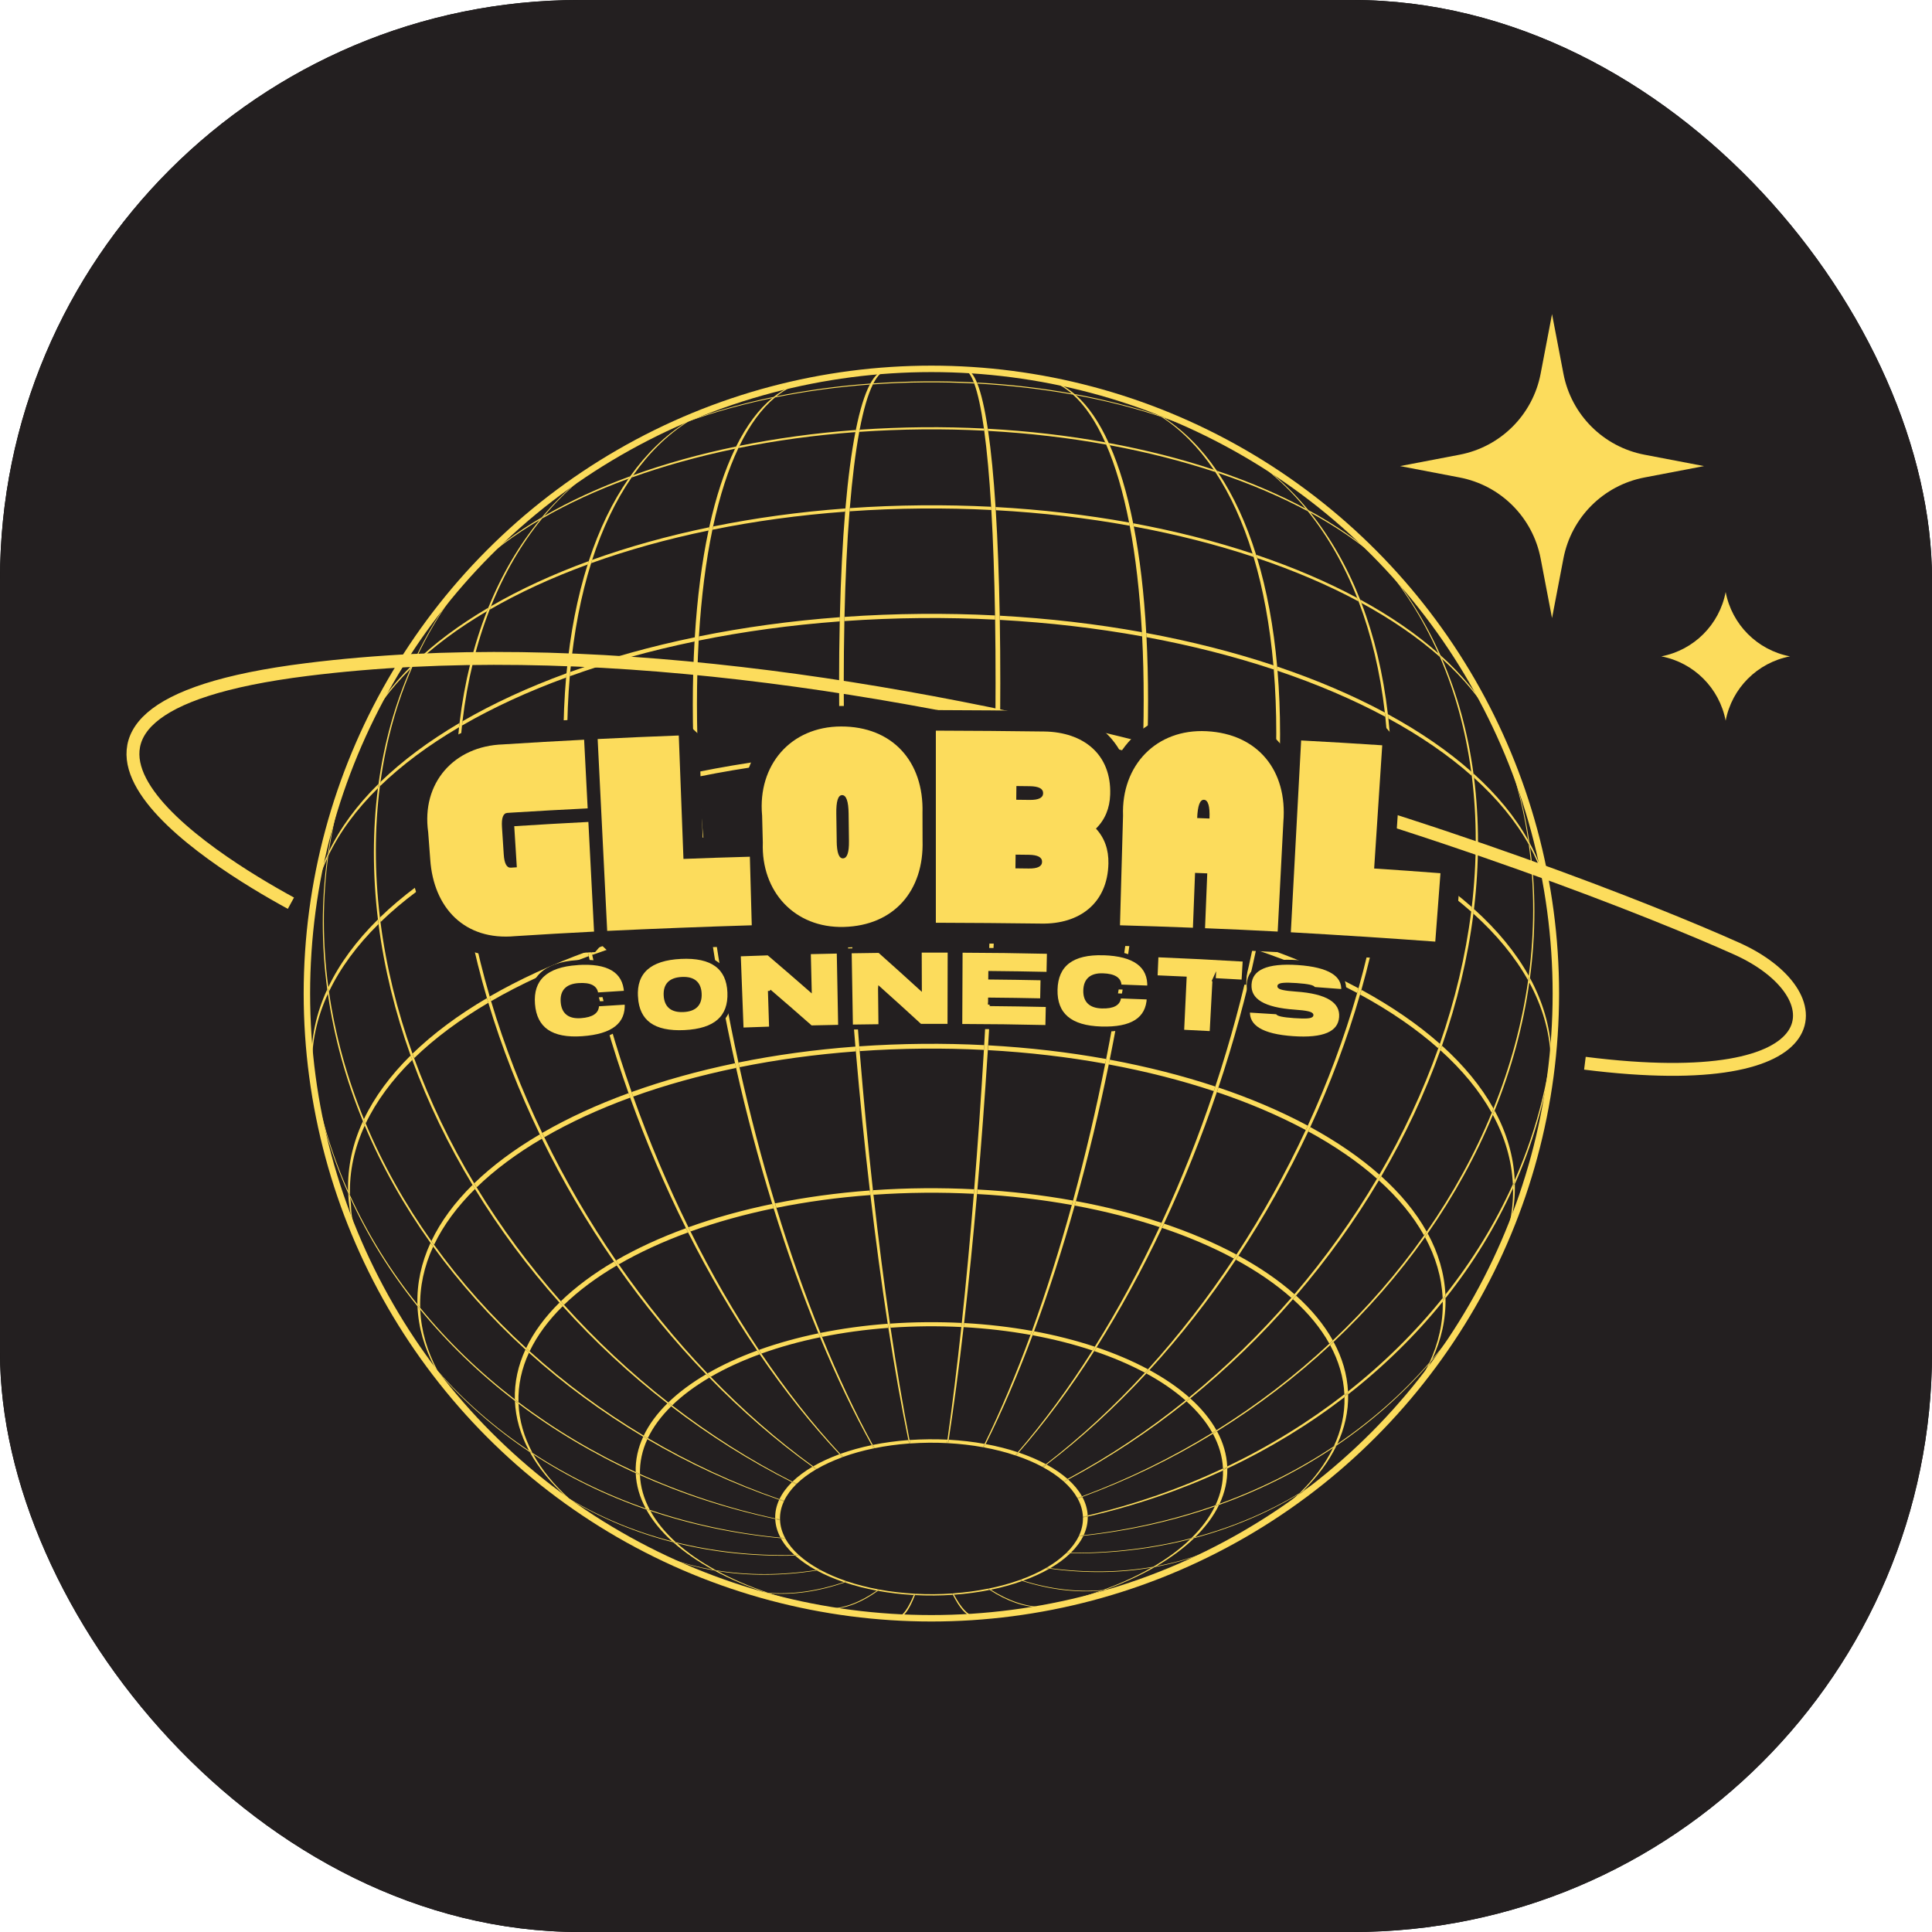 <svg xmlns="http://www.w3.org/2000/svg" version="1.1" xmlns:xlink="http://www.w3.org/1999/xlink" xmlns:svgjs="http://svgjs.dev/svgjs" width="1000" height="1000"><g clip-path="url(#SvgjsClipPath1196)"><rect width="1000" height="1000" fill="#000000"></rect><g transform="matrix(1.667,0,0,1.667,0,0)"><svg xmlns="http://www.w3.org/2000/svg" version="1.1" xmlns:xlink="http://www.w3.org/1999/xlink" xmlns:svgjs="http://svgjs.dev/svgjs" width="600" height="600"><svg id="Layer_1" data-name="Layer 1" xmlns="http://www.w3.org/2000/svg" viewBox="0 0 600 600">
  <defs>
    <style>
      .cls-1 {
        stroke: #231f20;
      }

      .cls-1, .cls-2, .cls-3 {
        fill: none;
        stroke-miterlimit: 10;
      }

      .cls-4 {
        fill: #231f20;
      }

      .cls-2 {
        stroke-width: 4px;
      }

      .cls-2, .cls-3 {
        stroke: #fcdc5c;
      }

      .cls-5 {
        fill: #fcdc5c;
      }

      .cls-6 {
        fill: #f4bf18;
      }

      .cls-3 {
        stroke-width: 2px;
      }
    </style>
  <clipPath id="SvgjsClipPath1196"><rect width="1000" height="1000" x="0" y="0" rx="300" ry="300"></rect></clipPath></defs>
  <rect class="cls-4" width="600" height="600"></rect>
  <g>
    <path class="cls-6" d="M444.07,191.87c1.72,1.66,2.98,3.33,3.83,5.02-.84-1.69-2.11-3.36-3.83-5.02Z"></path>
    <g>
      <path class="cls-5" d="M145.97,439.09c-3.92-4.25-7.08-8.09-11.6-13.96,4.23,5.51,7.27,9.28,11.6,13.96Z"></path>
      <path class="cls-5" d="M182.59,470.49c-6.05-4.26-9.71-6.84-13.16-9.51,3.66,2.92,7.03,5.33,13.16,9.51Z"></path>
      <path class="cls-5" d="M130.55,420.12c-4.91-7.55-8.72-13.42-12.34-20.09,3.11,5.83,6.92,12.1,12.34,20.09Z"></path>
      <path class="cls-5" d="M193.63,477.21c-2.63-1.54-5.82-3.5-11.04-6.72,4.85,3.13,7.47,4.75,11.04,6.72Z"></path>
      <path class="cls-5" d="M169.43,460.98c-3.15-2.52-6.51-5.42-12.04-10.21,5.28,4.71,8.55,7.51,12.04,10.21Z"></path>
      <path class="cls-5" d="M473.62,368.8c3.46-12.09,5.52-20.23,6.84-27.97-1.35,7.83-3.43,15.89-6.84,27.97Z"></path>
      <path class="cls-5" d="M463.33,394.05c3.32-6.7,6.46-14.26,10.29-25.25-3.71,10.04-6.39,17.27-10.29,25.25Z"></path>
      <path class="cls-5" d="M204.96,483.17c-5.3-2.75-8.6-4.46-11.33-5.96,3.61,2.11,6.14,3.4,11.33,5.96Z"></path>
      <path class="cls-5" d="M480.58,277.15c-1.55-10.29-3.96-19.19-9-34.85,4.79,15.07,7.3,23.77,9,34.85Z"></path>
      <path class="cls-5" d="M106.86,374.71c-3.96-12.47-6.33-20.58-7.93-28.65,1.57,8.01,3.92,16.19,7.93,28.65Z"></path>
      <path class="cls-5" d="M117.72,399.12c-4.1-7.8-6.99-14.91-10.86-24.41,4.03,10.5,7.37,17.88,10.86,24.41Z"></path>
      <path class="cls-5" d="M98.93,346.06c-1.7-8.68-2.5-17.17-3.52-30.7.97,13.62,1.82,22.13,3.52,30.7Z"></path>
      <path class="cls-5" d="M149.57,442.89c2.2,2.27,4.73,4.82,7.83,7.88-3.1-3.08-5.62-5.6-7.83-7.88Z"></path>
      <path class="cls-5" d="M298,502.19c-2.48.11-4.96.2-7.09.26,2.13-.05,4.61-.15,7.09-.26Z"></path>
      <path class="cls-5" d="M366.03,486.56c-2.36.98-5.35,2.17-10.1,4.05,4.56-1.7,6.52-2.45,10.1-4.05Z"></path>
      <path class="cls-5" d="M355.93,490.61c-4.3,1.46-7.02,2.39-9.08,3.06,3.47-1.03,5.12-1.62,9.08-3.06Z"></path>
      <path class="cls-5" d="M329.44,498.24c-1.9.38-4.42.85-8.34,1.6,3.66-.61,5-.84,8.34-1.6Z"></path>
      <path class="cls-5" d="M376.02,481.92c-4.74,2.22-7.7,3.6-9.99,4.64,3.52-1.46,5.63-2.47,9.99-4.64Z"></path>
      <path class="cls-5" d="M337.83,496.27c-3.97.94-6.5,1.54-8.39,1.96,3.35-.67,4.76-1.02,8.39-1.96Z"></path>
      <path class="cls-5" d="M346.85,493.68c-2.07.62-4.78,1.39-9.02,2.59,4-1.05,5.58-1.47,9.02-2.59Z"></path>
      <path class="cls-5" d="M387.54,475.64c-2.78,1.59-6.12,3.39-11.51,6.29,5.3-2.72,7.89-4.09,11.51-6.29Z"></path>
      <path class="cls-5" d="M438.29,432.42c-5.15,6.09-10.06,11.18-14.14,15.41,5.43-5.25,10.07-10.45,14.14-15.41Z"></path>
      <path class="cls-5" d="M450.88,415.76c-3.59,4.99-7.67,10.66-12.59,16.66,4.14-4.89,8.43-10.42,12.59-16.66Z"></path>
      <path class="cls-5" d="M462.74,395.22c-3.4,6.7-7.04,12.66-11.86,20.55,5.27-8.27,8.92-14.65,11.86-20.55Z"></path>
      <path class="cls-5" d="M412.15,458.46c-3.55,2.87-7.25,5.58-13.44,10.11,6.3-4.48,9.75-7.04,13.44-10.11Z"></path>
      <path class="cls-5" d="M424.15,447.83c-5.49,4.97-8.84,7.99-12.01,10.63,3.44-2.78,6.73-5.72,12.01-10.63Z"></path>
      <path class="cls-5" d="M398.71,468.57c-5.29,3.39-8.51,5.45-11.17,7.07,3.58-2.05,6.24-3.76,11.17-7.07Z"></path>
      <path class="cls-5" d="M290.91,502.45c-3.75-.04-6.17-.07-7.96-.11,3.29.15,4.52.14,7.96.11Z"></path>
      <path class="cls-5" d="M250.93,498.63c-1.87-.4-4.37-.97-8.3-1.85,3.59.89,4.98,1.22,8.3,1.85Z"></path>
      <path class="cls-5" d="M242.63,496.78c-4.18-1.14-6.86-1.87-8.9-2.45,3.41,1.07,4.97,1.47,8.9,2.45Z"></path>
      <path class="cls-5" d="M259.19,500.13c-3.88-.69-6.38-1.14-8.26-1.5,3.33.72,4.64.93,8.26,1.5Z"></path>
      <path class="cls-5" d="M224.76,491.42c-4.68-1.79-7.62-2.91-9.95-3.85,3.56,1.54,5.48,2.25,9.95,3.85Z"></path>
      <path class="cls-5" d="M267.13,501.19c-1.8-.23-4.2-.55-7.94-1.06,3.43.54,4.66.73,7.94,1.06Z"></path>
      <path class="cls-5" d="M233.72,494.33c-2.03-.64-4.72-1.52-8.96-2.91,3.89,1.37,5.52,1.92,8.96,2.91Z"></path>
      <path class="cls-5" d="M313.1,500.98c-1.81.2-4.23.45-8,.84,3.48-.28,4.73-.39,8-.84Z"></path>
      <path class="cls-5" d="M471.58,242.29c-4.03-10.5-7.37-17.88-10.86-24.41,4.1,7.8,6.99,14.91,10.86,24.41Z"></path>
      <path class="cls-5" d="M305.1,501.81c-2.13.13-4.61.26-7.1.38,2.49-.11,4.97-.24,7.1-.38Z"></path>
      <path class="cls-5" d="M321.1,499.83c-3.77.55-6.19.9-8,1.15,3.31-.37,4.54-.57,8-1.15Z"></path>
      <path class="cls-5" d="M214.81,487.58c-2.26-.98-5.18-2.3-9.85-4.4,4.29,2.05,6.36,3,9.85,4.4Z"></path>
      <path class="cls-5" d="M275.07,501.95c-3.74-.35-6.14-.57-7.94-.76,3.25.41,4.49.51,7.94.76Z"></path>
      <path class="cls-5" d="M282.94,502.35c-1.79-.08-4.17-.2-7.87-.4,3.38.25,4.59.33,7.87.4Z"></path>
      <path class="cls-5" d="M280.49,114.81c-2.5.11-5,.24-7.14.38,2.14-.13,4.64-.26,7.14-.38Z"></path>
      <path class="cls-5" d="M166.28,158.55c-3.43,2.78-6.73,5.72-12,10.62,5.49-4.96,8.84-7.98,12-10.62Z"></path>
      <path class="cls-5" d="M179.73,148.44c-6.31,4.48-9.75,7.04-13.44,10.12,3.55-2.88,7.25-5.58,13.44-10.12Z"></path>
      <path class="cls-5" d="M140.14,184.58c-4.14,4.89-8.43,10.41-12.58,16.66,3.59-4.99,7.67-10.65,12.58-16.66Z"></path>
      <path class="cls-5" d="M190.9,141.37c-3.58,2.05-6.24,3.76-11.18,7.07,5.29-3.39,8.51-5.45,11.18-7.07Z"></path>
      <path class="cls-5" d="M127.56,201.24c-5.26,8.26-8.9,14.63-11.85,20.52,3.39-6.69,7.03-12.65,11.85-20.52Z"></path>
      <path class="cls-5" d="M231.59,123.33c-3.47,1.03-5.12,1.62-9.08,3.06,4.3-1.46,7.02-2.39,9.08-3.06Z"></path>
      <path class="cls-5" d="M240.6,120.73c-4,1.05-5.58,1.47-9.02,2.59,2.07-.62,4.78-1.39,9.02-2.59Z"></path>
      <path class="cls-5" d="M202.41,135.08c-5.3,2.72-7.89,4.09-11.51,6.28,2.78-1.59,6.12-3.39,11.51-6.28Z"></path>
      <path class="cls-5" d="M248.99,118.77c-3.35.67-4.76,1.02-8.39,1.96,3.97-.94,6.5-1.53,8.39-1.96Z"></path>
      <path class="cls-5" d="M222.51,126.39c-4.56,1.7-6.52,2.45-10.11,4.06,2.36-.98,5.35-2.17,10.11-4.06Z"></path>
      <path class="cls-5" d="M212.4,130.45c-3.51,1.46-5.63,2.47-9.99,4.64,4.74-2.22,7.69-3.6,9.99-4.64Z"></path>
      <path class="cls-5" d="M483.11,304.4c.02,1.03.03,2.06.03,3.1,0,.07,0,.14,0,.21v.82s-.03-4.13-.03-4.13Z"></path>
      <path class="cls-5" d="M115.11,222.95c-3.32,6.7-6.46,14.27-10.3,25.25,3.71-10.04,6.39-17.27,10.3-25.25Z"></path>
      <path class="cls-5" d="M480.58,277.15c1.01,6.7,1.65,14,2.42,24.13-.02-.76-.05-1.51-.08-2.26-.7-8.98-1.4-15.78-2.34-21.87Z"></path>
      <path class="cls-5" d="M421.05,166.23c3.1,3.07,5.62,5.6,7.82,7.87-2.2-2.27-4.72-4.81-7.82-7.87Z"></path>
      <path class="cls-5" d="M336.25,471.23s0-.06,0-.09c.5-.11,1-.22,1.49-.34,0,.03,0,.06,0,.09,14.75-3.37,28.82-8.2,42-14.3,0-.06,0-.12,0-.18.44-.21.89-.41,1.33-.62,0,.06,0,.12,0,.18,13.11-6.19,25.32-13.64,36.4-22.16,0-.08,0-.17,0-.25.37-.29.75-.58,1.12-.87,0,.08,0,.17,0,.25,11-8.6,20.87-18.26,29.39-28.8,0-.1,0-.21,0-.31.29-.36.57-.71.86-1.07,0,.1,0,.21,0,.31,8.42-10.58,15.48-22.04,20.96-34.17,0-.12,0-.23,0-.35.19-.42.38-.85.57-1.28,0,.12,0,.24,0,.35,5.38-12.18,9.17-25.02,11.16-38.35,0-.12,0-.25,0-.37.07-.47.14-.93.2-1.4,0,.13,0,.25,0,.38.41-2.9.71-5.83.94-8.78-.43,8.05-.99,14.27-2.02,20.63,1.05-6.39,1.63-12.76,2.07-21.16.22-2.88.34-5.78.39-8.69.02-.45.04-.9.05-1.36-.02.41-.03.8-.05,1.21.01-.68.03-1.35.04-2.03l-.08-4.62c.02,1.01.04,2.02.04,3.04,0,6.9-.48,13.71-1.41,20.4,0,.12.01.25.02.38-.07.47-.13.93-.2,1.4,0-.12-.01-.25-.02-.37-1.99,13.34-5.78,26.22-11.16,38.43,0,.12.01.24.02.35-.19.43-.38.85-.57,1.28,0-.12-.01-.23-.02-.35-5.48,12.17-12.54,23.67-20.96,34.32,0,.1,0,.21.01.31-.28.36-.57.72-.86,1.07,0-.1,0-.21-.01-.31-8.52,10.6-18.38,20.33-29.39,29.01,0,.08,0,.17.01.25-.37.29-.74.58-1.12.87,0-.08,0-.17-.01-.25-11.08,8.6-23.28,16.14-36.39,22.42,0,.06,0,.12,0,.18-.44.21-.88.42-1.33.63,0-.06,0-.12,0-.18-13.17,6.19-27.24,11.12-41.99,14.59,0,.03,0,.06,0,.09-.5.12-.99.23-1.49.34,0-.03,0-.06,0-.09"></path>
      <path class="cls-5" d="M257.34,117.17c-3.66.61-5,.84-8.35,1.6,1.9-.38,4.42-.86,8.35-1.6Z"></path>
      <path class="cls-5" d="M287.53,114.55c3.75.04,6.16.07,7.96.11-3.29-.15-4.52-.14-7.96-.11Z"></path>
      <path class="cls-5" d="M104.82,248.2c-3.46,12.12-5.53,20.26-6.85,28.02,1.35-7.85,3.43-15.91,6.85-28.02Z"></path>
      <path class="cls-5" d="M140.14,184.58c5.16-6.09,10.07-11.18,14.14-15.41-5.43,5.25-10.07,10.45-14.14,15.41Z"></path>
      <path class="cls-5" d="M97.79,277.31c-1.42,8.69-1.98,17.34-2.5,31.15.55-13.71,1.06-22.29,2.5-31.15Z"></path>
      <path class="cls-5" d="M421.05,166.23c-5.28-4.71-8.55-7.5-12.03-10.2,3.15,2.52,6.51,5.42,12.03,10.2Z"></path>
      <path class="cls-5" d="M409.02,156.03c-3.66-2.93-7.03-5.33-13.17-9.52,6.05,4.26,9.71,6.84,13.17,9.52Z"></path>
      <path class="cls-5" d="M460.23,216.97c-3.11-5.83-6.92-12.1-12.34-20.09,4.91,7.55,8.72,13.41,12.34,20.09Z"></path>
      <path class="cls-5" d="M444.07,191.87c-4.22-5.5-7.26-9.28-11.59-13.95,3.91,4.24,7.07,8.09,11.59,13.95Z"></path>
      <path class="cls-5" d="M327.51,118.37c-3.33-.72-4.64-.93-8.26-1.5,3.88.69,6.38,1.14,8.26,1.5Z"></path>
      <path class="cls-5" d="M265.34,116.03c-3.3.37-4.54.57-8,1.15,3.77-.55,6.19-.9,8-1.15Z"></path>
      <path class="cls-5" d="M319.25,116.87c-3.43-.54-4.66-.73-7.94-1.06,1.8.23,4.2.55,7.94,1.06Z"></path>
      <path class="cls-5" d="M303.37,115.05c-3.38-.25-4.6-.33-7.88-.4,1.79.08,4.17.2,7.88.4Z"></path>
      <path class="cls-5" d="M311.31,115.81c-3.26-.41-4.49-.51-7.94-.76,3.74.35,6.14.57,7.94.76Z"></path>
      <path class="cls-5" d="M287.53,114.55c-2.11.05-4.58.15-7.04.26,2.47-.11,4.93-.2,7.04-.26Z"></path>
      <path class="cls-5" d="M273.34,115.19c-3.48.28-4.73.39-8,.84,1.81-.2,4.23-.45,8-.84Z"></path>
      <path class="cls-5" d="M395.85,146.51c-4.86-3.13-7.47-4.75-11.04-6.72,2.63,1.54,5.82,3.5,11.04,6.72Z"></path>
      <path class="cls-5" d="M373.48,133.83c-4.29-2.05-6.36-3.01-9.85-4.4,2.26.98,5.18,2.3,9.85,4.4Z"></path>
      <path class="cls-5" d="M363.63,129.43c-3.56-1.54-5.48-2.25-9.95-3.85,4.68,1.79,7.63,2.91,9.95,3.85Z"></path>
      <path class="cls-5" d="M384.81,139.79c-3.61-2.11-6.14-3.4-11.33-5.96,5.3,2.75,8.6,4.46,11.33,5.96Z"></path>
      <path class="cls-5" d="M344.72,122.68c-3.42-1.08-4.97-1.47-8.91-2.46,4.18,1.14,6.87,1.87,8.91,2.46Z"></path>
      <path class="cls-5" d="M335.81,120.22c-3.59-.89-4.98-1.23-8.3-1.85,1.87.4,4.38.97,8.3,1.85Z"></path>
      <path class="cls-5" d="M353.68,125.58c-3.89-1.37-5.52-1.92-8.95-2.9,2.03.64,4.72,1.52,8.95,2.9Z"></path>
      <path class="cls-5" d="M335.02,476.84c.49-.05.97-.1,1.45-.16.87-1.86,1.31-3.8,1.27-5.79,0-.03,0-.06,0-.09-.5.11-.99.23-1.49.34,0,.03,0,.06,0,.09.04,1.93-.39,3.81-1.23,5.61M331.14,482.14c.44,0,.89,0,1.33.01,1.7-1.66,3.02-3.44,3.92-5.29-.48.05-.97.1-1.45.15-.87,1.8-2.15,3.52-3.8,5.13M324.96,486.76c.38.05.76.11,1.13.16,2.41-1.41,4.5-2.95,6.22-4.61-.44,0-.88,0-1.33-.02-1.67,1.61-3.69,3.1-6.03,4.47M316.82,490.51c.29.09.58.19.88.28,3-1.09,5.74-2.35,8.17-3.74-.38-.05-.75-.11-1.13-.16-2.35,1.35-5.01,2.57-7.92,3.63M307.06,493.24c.19.12.38.24.57.36,3.49-.71,6.77-1.63,9.79-2.71-.29-.09-.58-.18-.87-.28-2.93,1.05-6.11,1.93-9.49,2.62M296.03,494.74c.07.14.14.28.22.41,3.85-.28,7.55-.78,11.05-1.49-.19-.12-.37-.24-.56-.37-3.39.68-6.98,1.17-10.71,1.44M284.25,494.86c-.05.14-.11.28-.16.41,1.96.1,3.95.15,5.97.13s3.91-.09,5.81-.22c-.07-.14-.14-.27-.2-.41-1.84.13-3.72.2-5.63.22-1.96.02-3.89-.03-5.79-.13M273.1,493.57c-.17.13-.34.25-.51.37,3.54.65,7.27,1.09,11.14,1.31.06-.14.11-.27.17-.41-3.75-.21-7.36-.64-10.79-1.27M263.13,491.04c-.28.1-.55.2-.83.29,3.09,1.03,6.42,1.89,9.95,2.55.17-.12.35-.25.52-.37-3.42-.64-6.65-1.47-9.65-2.47M254.7,487.45c-.37.06-.73.12-1.1.18,2.52,1.36,5.34,2.57,8.41,3.61.28-.09.56-.19.84-.29-2.98-1.01-5.71-2.19-8.15-3.5M248.16,482.95c-.44.01-.87.03-1.3.04,1.82,1.63,4.01,3.14,6.51,4.51.37-.06.73-.12,1.1-.18-2.42-1.33-4.54-2.79-6.31-4.37M243.87,477.74c-.48-.04-.96-.08-1.44-.13,1.01,1.84,2.45,3.59,4.25,5.23.44,0,.87-.02,1.31-.03-1.75-1.59-3.14-3.28-4.12-5.07M242.2,471.97c-.5-.1-1-.21-1.49-.31.09,1.99.65,3.93,1.64,5.77.48.05.96.09,1.44.13-.96-1.79-1.51-3.66-1.59-5.6M243.39,466.17c-.49-.16-.97-.33-1.46-.5-.86,1.86-1.29,3.8-1.23,5.8.5.11.99.21,1.49.32-.05-1.93.36-3.82,1.2-5.62M247.23,460.86c-.45-.22-.89-.44-1.33-.66-1.69,1.67-3,3.44-3.89,5.3.48.17.97.34,1.45.5.86-1.8,2.13-3.52,3.77-5.14M253.38,456.24c-.38-.27-.76-.54-1.14-.81-2.4,1.41-4.48,2.96-6.19,4.62.44.22.88.45,1.33.67,1.66-1.61,3.67-3.11,6-4.48M261.51,452.47c-.29-.31-.59-.62-.88-.93-3,1.09-5.73,2.36-8.15,3.76.38.27.75.54,1.13.82,2.35-1.36,5-2.58,7.9-3.64M271.25,449.73c-.19-.34-.38-.68-.57-1.02-3.48.72-6.76,1.64-9.77,2.72.29.31.58.62.87.93,2.92-1.05,6.1-1.94,9.47-2.64M282.26,448.21c-.07-.35-.15-.71-.22-1.07-3.85.29-7.55.8-11.04,1.5.19.34.37.68.56,1.02,3.39-.69,6.97-1.18,10.7-1.46M294.05,448.08c.05-.36.1-.71.15-1.07-1.91-.1-3.86-.14-5.83-.12s-4.01.1-5.97.23c.07.36.14.71.21,1.07,1.89-.13,3.82-.21,5.78-.23s3.8.02,5.65.12M305.2,449.35c.17-.34.34-.69.51-1.03-3.54-.64-7.27-1.08-11.14-1.29-.05.36-.11.71-.16,1.07,3.75.21,7.36.63,10.79,1.25M315.19,451.86c.28-.32.55-.63.82-.95-3.09-1.03-6.44-1.88-9.97-2.53-.17.34-.34.69-.52,1.03,3.42.63,6.66,1.46,9.66,2.46M323.65,455.45c.36-.28.73-.56,1.09-.84-2.52-1.35-5.35-2.56-8.43-3.6-.28.32-.56.63-.83.95,2.98,1.01,5.73,2.18,8.17,3.49M330.21,459.93c.43-.23.87-.46,1.3-.69-1.83-1.62-4.03-3.13-6.53-4.49-.37.28-.73.56-1.1.83,2.42,1.32,4.55,2.78,6.33,4.35M334.52,465.14c.48-.17.96-.35,1.44-.53-1.03-1.84-2.47-3.59-4.28-5.22-.43.23-.87.46-1.31.69,1.76,1.58,3.16,3.28,4.15,5.06M336.24,470.99c.5-.11,1-.23,1.49-.34,0-.03,0-.06,0-.09-.1-1.99-.67-3.93-1.67-5.77-.48.18-.96.35-1.44.52.97,1.79,1.53,3.66,1.62,5.59,0,.03,0,.06,0,.09"></path>
      <path class="cls-5" d="M377.38,467.4c.43-.15.86-.31,1.29-.46,1.64-3.52,2.48-7.19,2.4-10.96,0-.06,0-.12,0-.18-.44.21-.88.42-1.33.62,0,.06,0,.12,0,.18.08,3.72-.74,7.33-2.36,10.8M369.91,477.59c.4-.1.79-.21,1.18-.31,3.21-3.15,5.72-6.5,7.41-10.02-.43.15-.86.31-1.29.46-1.67,3.46-4.14,6.77-7.31,9.87M358.01,486.49c.34-.06.67-.12,1.01-.18,4.56-2.66,8.52-5.59,11.77-8.72-.39.1-.79.21-1.18.31-3.21,3.09-7.11,5.97-11.6,8.6M342.35,493.71c.26-.02.52-.05.78-.08,5.68-2.06,10.87-4.44,15.46-7.08-.33.06-.67.12-1,.18-4.52,2.6-9.64,4.95-15.23,6.98M323.56,498.96c.17,0,.34,0,.5,0,6.6-1.35,12.81-3.08,18.53-5.12-.26.03-.51.05-.77.07-5.64,2.01-11.75,3.72-18.26,5.05M302.32,501.85c.06.02.13.03.19.04,7.29-.53,14.3-1.48,20.92-2.81-.16,0-.33,0-.49,0-6.53,1.31-13.43,2.25-20.62,2.77M279.65,502.08s-.09.03-.14.05c3.71.19,7.48.28,11.31.25s7.4-.18,11-.42c-.06-.01-.12-.03-.18-.04-3.55.24-7.17.38-10.84.42s-7.49-.05-11.15-.24M258.19,499.6c-.15,0-.3,0-.46.01,6.7,1.22,13.76,2.07,21.08,2.48.05-.01.1-.03.15-.05-7.21-.41-14.17-1.24-20.78-2.44M239,494.73c-.25-.02-.49-.04-.74-.06,5.84,1.95,12.16,3.58,18.84,4.82.15,0,.31,0,.46,0-6.58-1.23-12.81-2.83-18.57-4.75M222.78,487.81c-.33-.05-.65-.11-.97-.16,4.76,2.57,10.11,4.87,15.92,6.84.25.02.5.04.74.06-5.73-1.94-11-4.21-15.69-6.74M210.2,479.16c-.39-.09-.77-.19-1.16-.29,3.45,3.08,7.6,5.94,12.32,8.53.33.06.65.11.98.17-4.66-2.55-8.74-5.37-12.15-8.41M201.94,469.12c-.43-.14-.85-.29-1.28-.44,1.92,3.48,4.64,6.8,8.05,9.9.39.1.78.2,1.16.29-3.36-3.05-6.04-6.32-7.93-9.75M198.72,458.03c-.44-.2-.89-.4-1.33-.6.16,3.78,1.23,7.44,3.1,10.93.43.15.85.3,1.28.44-1.84-3.44-2.9-7.05-3.06-10.77M201,446.86c-.43-.25-.86-.51-1.29-.76-1.63,3.52-2.44,7.2-2.33,10.98.44.2.88.4,1.33.6-.1-3.72.7-7.35,2.3-10.82M208.41,436.65c-.4-.3-.79-.61-1.19-.91-3.19,3.15-5.68,6.51-7.36,10.03.43.26.86.51,1.29.77,1.65-3.46,4.1-6.78,7.25-9.88M220.25,427.75c-.34-.35-.68-.7-1.01-1.04-4.54,2.67-8.48,5.6-11.72,8.74.39.31.79.61,1.18.92,3.19-3.1,7.07-5.98,11.55-8.62M235.88,420.49c-.26-.38-.52-.77-.78-1.15-5.67,2.07-10.85,4.46-15.43,7.11.33.35.67.7,1.01,1.05,4.51-2.61,9.62-4.97,15.21-7.01M254.64,415.22c-.17-.41-.34-.82-.51-1.23-6.59,1.36-12.79,3.1-18.49,5.15.26.39.52.77.77,1.15,5.62-2.02,11.73-3.73,18.23-5.07M275.83,412.29c-.07-.42-.13-.85-.2-1.27-7.28.54-14.28,1.51-20.89,2.85.17.41.33.82.5,1.23,6.52-1.32,13.41-2.27,20.59-2.8M298.52,412.04c.05-.42.09-.85.14-1.27-3.62-.18-7.31-.26-11.04-.23-3.83.03-7.6.18-11.29.44.06.42.12.85.19,1.27,3.64-.26,7.36-.4,11.13-.44,3.68-.03,7.31.05,10.88.23M319.98,414.48c.15-.41.3-.82.45-1.24-6.7-1.21-13.77-2.04-21.08-2.44-.05.43-.1.85-.15,1.27,7.21.4,14.17,1.22,20.78,2.41M339.21,419.32c.25-.39.49-.78.73-1.17-5.86-1.94-12.18-3.56-18.87-4.8-.15.41-.31.83-.46,1.24,6.59,1.22,12.83,2.81,18.6,4.73M355.48,426.22c.32-.35.65-.71.97-1.07-4.78-2.56-10.13-4.85-15.96-6.82-.25.39-.49.78-.74,1.17,5.74,1.94,11.02,4.19,15.73,6.72M368.11,434.84c.39-.31.77-.63,1.16-.94-3.47-3.07-7.62-5.92-12.36-8.5-.33.36-.65.71-.98,1.06,4.67,2.54,8.76,5.35,12.18,8.38M376.42,444.87c.43-.26.85-.53,1.28-.79-1.94-3.48-4.68-6.79-8.11-9.88-.39.31-.77.63-1.16.94,3.38,3.05,6.08,6.31,7.99,9.74M379.72,456.13c.44-.21.89-.42,1.33-.63,0-.06,0-.12,0-.18-.18-3.77-1.27-7.43-3.16-10.92-.43.26-.85.53-1.28.79,1.86,3.44,2.94,7.04,3.12,10.76,0,.06,0,.12,0,.18"></path>
      <path class="cls-5" d="M414.12,449.12c.36-.24.73-.49,1.09-.73,2.31-4.95,3.49-10.12,3.38-15.43,0-.08,0-.17,0-.25-.37.29-.74.58-1.12.87,0,.08,0,.17,0,.25.11,5.26-1.05,10.39-3.35,15.3M403.55,463.57c.33-.2.66-.4.99-.61,4.52-4.43,8.05-9.16,10.44-14.11-.36.24-.72.49-1.08.73-2.37,4.9-5.87,9.59-10.35,13.98M386.68,476.16c.25-.15.51-.29.76-.44l.21-.12c6.37-3.73,11.9-7.83,16.46-12.22-.33.2-.66.4-.99.6-4.55,4.38-10.07,8.46-16.44,12.18M177.26,465.78c-.33-.19-.65-.39-.97-.59,4.14,3.69,8.98,7.16,14.44,10.36l2,1.16c-5.88-3.35-11.07-7.02-15.47-10.94M165.57,451.56c-.36-.24-.72-.47-1.08-.71,2.7,4.91,6.53,9.58,11.34,13.94.32.2.65.4.98.59-4.76-4.32-8.56-8.95-11.24-13.82M161,435.85c-.37-.28-.75-.56-1.12-.85.23,5.32,1.73,10.47,4.37,15.39.36.24.72.48,1.08.71-2.61-4.88-4.1-9.99-4.33-15.26M164.24,420.02c-.36-.33-.73-.66-1.09-.99-2.29,4.96-3.43,10.14-3.29,15.46.37.29.74.57,1.12.85-.14-5.27.99-10.41,3.26-15.33M174.73,405.55c-.33-.37-.67-.74-1-1.11-4.5,4.44-8,9.17-10.36,14.13.36.33.72.66,1.09.99,2.34-4.91,5.81-9.6,10.27-14M191.5,392.94c-.28-.41-.57-.81-.85-1.22-6.4,3.76-11.95,7.89-16.51,12.31.33.37.66.74.99,1.11,4.52-4.39,10.02-8.48,16.36-12.21M213.65,382.66c-.22-.44-.44-.87-.66-1.31-7.99,2.92-15.29,6.28-21.74,10.02.28.41.56.82.85,1.22,6.4-3.7,13.63-7.04,21.55-9.93M240.23,375.19c-.14-.46-.28-.92-.43-1.38-9.28,1.92-18.01,4.36-26.05,7.25.22.44.43.88.65,1.31,7.97-2.87,16.62-5.29,25.82-7.19M270.25,371.05c-.06-.47-.11-.94-.17-1.41-10.26.76-20.12,2.12-29.43,4.01.14.46.28.92.42,1.38,9.23-1.87,19.01-3.22,29.18-3.97M302.39,370.68c.04-.47.08-.94.11-1.41-5.1-.26-10.29-.37-15.55-.33s-10.7.26-15.91.62c.05.47.1.94.16,1.41,5.16-.36,10.42-.57,15.77-.62s10.35.07,15.41.32M332.8,374.15c.13-.46.25-.92.38-1.38-9.44-1.71-19.39-2.88-29.69-3.44-.04.47-.08.94-.12,1.41,10.21.56,20.07,1.72,29.43,3.41M360.04,381.01c.21-.44.41-.88.62-1.32-8.25-2.74-17.16-5.01-26.58-6.75-.13.46-.26.92-.39,1.38,9.34,1.73,18.17,3.98,26.35,6.7M383.1,390.78c.27-.41.55-.83.82-1.24-6.73-3.61-14.27-6.84-22.48-9.6-.21.44-.41.88-.62,1.32,8.14,2.74,15.62,5.94,22.29,9.52M400.98,403c.33-.38.65-.75.97-1.13-4.89-4.33-10.74-8.34-17.41-11.98-.27.41-.55.83-.82,1.24,6.61,3.6,12.41,7.58,17.26,11.87M412.76,417.2c.36-.34.72-.67,1.08-1.01-2.73-4.9-6.59-9.56-11.42-13.92-.32.38-.65.75-.98,1.13,4.79,4.31,8.61,8.94,11.32,13.8M417.44,433.16c.37-.29.75-.58,1.12-.87,0-.08,0-.17-.01-.25-.26-5.31-1.79-10.47-4.46-15.38-.36.34-.72.67-1.08,1.01,2.64,4.87,4.16,9.98,4.42,15.25,0,.08,0,.17.01.25"></path>
      <path class="cls-5" d="M386.08,476.51l-.38.22.67-.39c-.1.06-.19.11-.29.17"></path>
      <path class="cls-5" d="M443.83,423.09c.28-.32.56-.64.83-.97,2.86-6.11,4.3-12.49,4.17-19.04,0-.1,0-.21,0-.31-.28.36-.57.71-.86,1.07,0,.1,0,.21,0,.31.14,6.52-1.3,12.86-4.14,18.94M443.56,423.67c-2.32,4.81-5.53,9.46-9.52,13.88l1.23-1.4c3.8-4.3,6.87-8.8,9.12-13.45-.28.32-.55.64-.83.96M136.15,426.11c-.28-.32-.55-.63-.83-.95,2.09,3.8,4.73,7.48,7.87,11.03l1.25,1.41c-3.33-3.69-6.11-7.53-8.3-11.49M130.49,406.67c-.29-.35-.57-.7-.86-1.05.28,6.56,2.14,12.92,5.39,18.99.27.32.55.64.83.95-3.23-6.04-5.08-12.37-5.36-18.89M134.5,387.07c-.28-.39-.56-.77-.83-1.16-2.82,6.13-4.24,12.52-4.06,19.08.28.35.57.71.86,1.06-.18-6.53,1.22-12.88,4.03-18.98M147.49,369.16c-.26-.42-.51-.84-.76-1.26-5.55,5.48-9.87,11.32-12.78,17.43.28.39.55.78.83,1.16,2.9-6.08,7.2-11.88,12.72-17.33M168.25,353.56c-.22-.45-.44-.89-.65-1.34-7.89,4.64-14.74,9.73-20.36,15.19.25.42.51.84.76,1.26,5.59-5.43,12.4-10.5,20.26-15.11M195.68,340.82c-.17-.47-.34-.94-.5-1.41-9.86,3.6-18.86,7.75-26.82,12.36.21.45.43.9.65,1.34,7.92-4.59,16.87-8.71,26.67-12.3M228.57,331.59c-.11-.49-.22-.97-.33-1.46-11.45,2.37-22.22,5.38-32.14,8.95.17.47.33.94.5,1.41,9.86-3.55,20.58-6.54,31.96-8.9M265.73,326.45c-.04-.5-.08-.99-.13-1.49-12.66.94-24.82,2.62-36.31,4.95.11.49.21.97.32,1.46,11.43-2.32,23.53-3.99,36.12-4.92M305.53,326c.03-.5.06-.99.09-1.49-6.3-.32-12.7-.46-19.18-.4s-13.2.32-19.63.77c.04.5.08.99.12,1.49,6.39-.45,12.9-.71,19.52-.77,6.45-.06,12.82.08,19.08.4M343.17,330.29c.1-.49.19-.98.29-1.47-11.65-2.11-23.92-3.55-36.63-4.25-.03.5-.06.99-.09,1.49,12.64.69,24.85,2.13,36.44,4.23M376.88,338.78c.16-.47.32-.95.47-1.42-10.18-3.38-21.17-6.18-32.8-8.33-.1.49-.2.98-.3,1.47,11.56,2.14,22.5,4.93,32.62,8.29M405.43,350.88c.21-.45.42-.9.63-1.36-8.3-4.46-17.61-8.44-27.74-11.85-.16.47-.32.95-.48,1.42,10.07,3.39,19.33,7.35,27.59,11.78M427.57,366c.25-.42.5-.85.75-1.27-6.03-5.34-13.25-10.29-21.48-14.78-.21.45-.42.9-.63,1.35,8.18,4.46,15.37,9.39,21.36,14.7M442.15,383.58c.28-.39.55-.79.82-1.18-3.37-6.05-8.13-11.8-14.09-17.17-.25.42-.5.85-.75,1.27,5.93,5.34,10.66,11.06,14.02,17.08M447.95,403.34c.29-.36.57-.71.86-1.07,0-.1,0-.21-.01-.31-.32-6.56-2.21-12.91-5.5-18.98-.27.39-.55.78-.83,1.18,3.27,6.03,5.15,12.35,5.47,18.88,0,.1,0,.21.01.31"></path>
      <path class="cls-5" d="M465.08,390.46c.11-.24.22-.47.33-.71l.32-.7c3.18-6.87,4.79-14.04,4.63-21.4,0-.12,0-.24,0-.35-.19.43-.38.85-.57,1.28,0,.12,0,.23,0,.35.15,7.41-1.48,14.63-4.71,21.54M108.68,371.78c-.19-.42-.38-.84-.57-1.27.27,6.36,1.85,12.55,4.6,18.51l.79,1.72c-1.64-4.2-3.98-9.89-4.4-14.38-.13-1.37-.07-3.25-.42-4.58M113.24,349.49c-.19-.44-.37-.89-.55-1.34-3.21,6.95-4.81,14.2-4.6,21.65.19.42.38.85.57,1.27-.2-7.43,1.39-14.66,4.59-21.58M128.01,329.12c-.17-.47-.34-.93-.51-1.4-6.3,6.22-11.2,12.85-14.51,19.78.18.45.37.89.55,1.34,3.3-6.91,8.18-13.52,14.46-19.72M151.63,311.37c-.15-.49-.29-.97-.43-1.46-8.96,5.26-16.73,11.05-23.11,17.24.17.47.34.93.51,1.4,6.36-6.17,14.11-11.94,23.04-17.19M182.82,296.88c-.11-.5-.22-1-.34-1.5-11.19,4.09-21.4,8.8-30.44,14.03.14.49.29.97.43,1.46,9-5.22,19.19-9.91,30.34-13.99M220.24,286.38c-.07-.51-.15-1.02-.22-1.53-12.99,2.69-25.22,6.11-36.47,10.15.11.5.22,1,.33,1.5,11.22-4.03,23.4-7.44,36.36-10.12M262.5,280.54c-.03-.52-.06-1.04-.08-1.55-14.36,1.06-28.17,2.97-41.21,5.61.07.51.14,1.02.21,1.54,13-2.63,26.76-4.53,41.08-5.59M307.77,280.02c.02-.52.04-1.04.06-1.55-7.14-.36-14.41-.52-21.77-.46-7.55.07-14.98.36-22.27.87.03.52.05,1.04.08,1.55,7.27-.51,14.68-.81,22.2-.87,7.34-.06,14.58.09,21.7.45M350.58,284.9c.07-.51.13-1.03.19-1.54-13.22-2.39-27.15-4.03-41.58-4.82-.02.52-.04,1.04-.06,1.55,14.38.79,28.27,2.42,41.44,4.81M388.93,294.56c.11-.5.21-1.01.31-1.51-11.55-3.83-24.03-7.02-37.22-9.46-.07.51-.13,1.03-.2,1.54,13.15,2.43,25.59,5.61,37.1,9.43M421.4,308.33c.14-.49.28-.98.42-1.47-9.42-5.06-19.98-9.57-31.48-13.45-.1.5-.21,1.01-.32,1.51,11.46,3.86,21.99,8.36,31.38,13.4M446.59,325.52c.17-.47.33-.94.5-1.41-6.84-6.06-15.04-11.68-24.37-16.77-.14.49-.28.98-.42,1.46,9.31,5.07,17.48,10.68,24.3,16.72M463.17,345.52c.18-.45.37-.9.55-1.35-3.83-6.86-9.23-13.39-15.99-19.49-.16.47-.33.94-.5,1.41,6.74,6.08,12.13,12.58,15.94,19.42M469.76,367.99c.19-.42.38-.85.57-1.28,0-.12-.01-.24-.02-.35-.36-7.44-2.51-14.66-6.24-21.54-.18.45-.36.9-.55,1.35,3.72,6.86,5.86,14.05,6.22,21.47,0,.12.01.23.02.35"></path>
      <path class="cls-5" d="M481.52,329.29c.06,2.84-.13,5.66-.56,8.44l.27-1.87c.38-2.63.54-5.29.48-7.97,0-.12,0-.25,0-.38-.07.47-.13.93-.2,1.4,0,.12,0,.25,0,.37M96.95,332.34c-.07-.46-.14-.93-.2-1.4.07,1.64.22,3.27.45,4.89l.27,1.88-.53-5.37M101.81,308.6c-.07-.47-.13-.95-.2-1.42-3.41,7.39-5.11,15.09-4.89,23.01.07.47.13.93.2,1.4-.22-7.91,1.48-15.61,4.89-22.99M117.54,286.91c-.06-.48-.12-.96-.18-1.44-6.69,6.61-11.9,13.65-15.42,21.02.06.47.13.95.2,1.42,3.51-7.36,8.72-14.4,15.4-21M142.69,268c-.05-.49-.1-.98-.15-1.46-9.52,5.59-17.78,11.74-24.56,18.32.06.48.12.96.18,1.44,6.78-6.58,15.03-12.71,24.54-18.3M175.91,252.58c-.04-.49-.08-.99-.12-1.48-11.89,4.34-22.75,9.35-32.35,14.91.05.49.1.98.15,1.46,9.59-5.55,20.43-10.56,32.31-14.9M215.76,241.39c-.03-.5-.05-.99-.08-1.49-13.81,2.86-26.8,6.49-38.76,10.79.04.49.08.99.12,1.48,11.95-4.3,24.92-7.93,38.72-10.78M260.77,235.17c-.01-.5-.02-1-.03-1.5-15.27,1.13-29.94,3.16-43.79,5.96.02.5.05.99.08,1.49,13.84-2.8,28.5-4.83,43.75-5.96M308.97,234.62c0-.5.01-1,.02-1.5-7.59-.39-15.31-.55-23.13-.48-8.02.07-15.92.38-23.67.93,0,.5.02,1,.03,1.5,7.74-.54,15.63-.86,23.65-.93,7.81-.07,15.52.1,23.11.48M354.57,239.82c.02-.5.05-1,.07-1.49-14.05-2.54-28.85-4.28-44.18-5.12,0,.5-.01,1-.02,1.5,15.31.84,30.1,2.58,44.14,5.12M395.41,250.1c.04-.49.08-.99.11-1.48-12.28-4.07-25.54-7.46-39.55-10.05-.02.5-.05.99-.07,1.49,14,2.59,27.25,5.97,39.51,10.04M429.99,264.77c.05-.49.1-.98.15-1.47-10.01-5.37-21.24-10.17-33.45-14.29-.04.49-.07.99-.11,1.48,12.2,4.11,23.41,8.91,33.42,14.28M456.81,283.08c.06-.48.12-.97.18-1.45-7.27-6.44-15.98-12.42-25.9-17.82-.05.49-.1.98-.15,1.47,9.91,5.4,18.61,11.37,25.88,17.8M474.47,304.38c.07-.47.13-.95.19-1.43-4.07-7.29-9.81-14.23-17-20.71-.06.48-.12.96-.18,1.45,7.18,6.47,12.91,13.4,16.98,20.69M481.49,328.31c.07-.47.14-.93.2-1.4,0-.13-.01-.25-.02-.38-.38-7.91-2.67-15.57-6.63-22.89-.06.48-.13.95-.2,1.42,3.96,7.31,6.24,14.96,6.62,22.86,0,.12.01.25.02.37"></path>
      <path class="cls-5" d="M101.61,266.45c.06-.46.13-.92.2-1.38-2.13,4.63-3.6,9.39-4.34,14.24l-.27,1.87c.72-5.03,2.21-9.95,4.42-14.74M117.35,244.73c.06-.45.12-.9.18-1.35-6.69,6.6-11.89,13.64-15.4,21-.07.46-.13.92-.2,1.37,3.51-7.37,8.72-14.41,15.42-21.02M142.53,225.81c.05-.45.1-.89.15-1.33-9.51,5.59-17.76,11.73-24.54,18.3-.06.45-.12.9-.18,1.35,6.78-6.58,15.04-12.73,24.56-18.32M175.79,210.37c.04-.44.08-.88.12-1.32-11.88,4.34-22.72,9.34-32.31,14.9-.05.44-.1.89-.15,1.33,9.6-5.56,20.45-10.57,32.35-14.91M215.68,199.17c.02-.44.05-.87.08-1.3-13.79,2.85-26.77,6.48-38.72,10.78-.04.44-.08.88-.12,1.32,11.96-4.3,24.95-7.94,38.76-10.79M260.74,192.94c0-.43.02-.87.03-1.3-15.25,1.13-29.9,3.15-43.75,5.96-.03.43-.05.87-.08,1.3,13.86-2.81,28.53-4.83,43.79-5.96M308.99,192.39c0-.43-.01-.87-.02-1.3-7.58-.39-15.3-.55-23.11-.48s-15.91.38-23.65.93c0,.43-.02.86-.03,1.3,7.75-.54,15.65-.86,23.67-.93s15.54.1,23.13.48M354.64,197.59c-.02-.44-.04-.87-.07-1.3-14.04-2.54-28.82-4.28-44.14-5.12,0,.43.02.86.02,1.3,15.33.84,30.13,2.58,44.18,5.12M395.52,207.89c-.04-.44-.07-.88-.11-1.31-12.26-4.07-25.51-7.45-39.51-10.04.02.43.05.87.07,1.3,14.02,2.59,27.28,5.98,39.56,10.05M430.14,222.57c-.05-.44-.1-.89-.15-1.33-10-5.37-21.22-10.16-33.42-14.28.04.44.08.87.11,1.31,12.21,4.12,23.44,8.92,33.45,14.29M456.99,240.9c-.06-.45-.12-.9-.18-1.35-7.26-6.43-15.96-12.4-25.88-17.8.05.44.1.89.15,1.33,9.92,5.41,18.63,11.38,25.9,17.82M474.67,262.22c-.06-.46-.13-.91-.19-1.37-4.06-7.28-9.8-14.22-16.98-20.69.06.45.12.9.18,1.35,7.19,6.48,12.93,13.42,17,20.71M475.05,262.91c3.19,5.89,5.3,12.01,6.19,18.3l-.27-1.88c-.93-6.11-3.01-12.06-6.11-17.8.07.46.13.91.19,1.37"></path>
      <path class="cls-5" d="M127.49,207.6c.17-.38.34-.76.51-1.14-6.28,6.2-11.17,12.81-14.46,19.72-.19.4-.37.8-.55,1.21,3.31-6.93,8.21-13.56,14.51-19.78M151.18,189.79c.14-.36.29-.73.43-1.09-8.93,5.25-16.68,11.01-23.04,17.19-.17.38-.34.76-.51,1.14,6.38-6.19,14.16-11.98,23.11-17.24M182.48,175.26c.11-.35.22-.7.34-1.04-11.16,4.07-21.34,8.77-30.34,13.99-.15.36-.29.72-.43,1.09,9.03-5.23,19.25-9.94,30.44-14.03M220.01,164.72c.07-.34.14-.67.22-1.01-12.95,2.68-25.14,6.09-36.36,10.12-.11.35-.22.69-.33,1.04,11.25-4.05,23.48-7.47,36.47-10.15M262.42,158.86c.03-.33.06-.66.08-.99-14.32,1.06-28.08,2.96-41.08,5.6-.07.33-.14.67-.21,1.01,13.04-2.64,26.85-4.55,41.21-5.61M307.83,158.34c-.02-.33-.04-.66-.06-.99-7.12-.36-14.37-.52-21.7-.45-7.53.07-14.94.36-22.21.87-.03.33-.05.66-.08.99,7.29-.51,14.73-.81,22.28-.87s14.63.09,21.77.46M350.78,163.24c-.06-.34-.13-.67-.19-1-13.18-2.38-27.07-4.02-41.45-4.81.02.33.04.66.06.99,14.43.79,28.36,2.43,41.58,4.82M389.26,172.93c-.1-.35-.21-.69-.31-1.03-11.52-3.82-23.96-7-37.11-9.43.07.33.13.67.2,1,13.19,2.44,25.67,5.63,37.22,9.46M421.83,186.74c-.14-.36-.28-.72-.42-1.08-9.39-5.04-19.92-9.54-31.38-13.41.11.34.21.69.32,1.04,11.49,3.87,22.06,8.39,31.48,13.45M447.1,203.99c-.16-.38-.33-.76-.5-1.13-6.82-6.04-14.99-11.65-24.3-16.72.14.36.28.72.42,1.08,9.34,5.09,17.53,10.71,24.38,16.77M463.73,224.05c-.18-.4-.36-.8-.55-1.19-3.82-6.84-9.2-13.35-15.94-19.43.17.38.33.75.5,1.13,6.76,6.09,12.16,12.62,15.99,19.49M464.09,224.7c.59,1.1,1.15,2.2,1.66,3.31l-.79-1.72c-.44-.94-.92-1.87-1.42-2.79.18.4.37.8.55,1.2"></path>
      <path class="cls-5" d="M146.71,177.12c.26-.3.53-.6.79-.9-1.07,1.06-2.1,2.13-3.08,3.22l-1.28,1.45c1.13-1.27,2.31-2.53,3.57-3.76M167.58,161.42c.22-.27.45-.54.68-.81-7.85,4.61-14.66,9.68-20.25,15.11-.26.3-.53.6-.79.9,5.62-5.46,12.47-10.55,20.37-15.19M195.16,148.62c.17-.25.35-.5.52-.74-9.81,3.58-18.76,7.71-26.67,12.3-.23.27-.45.54-.67.81,7.96-4.61,16.96-8.76,26.82-12.36M228.24,139.33c.11-.23.23-.46.34-.69-11.39,2.35-22.1,5.35-31.96,8.9-.17.25-.35.49-.52.74,9.92-3.57,20.69-6.58,32.14-8.95M265.6,134.17c.04-.22.09-.44.13-.66-12.59.93-24.69,2.6-36.11,4.92-.11.23-.22.46-.33.69,11.49-2.33,23.66-4.01,36.32-4.95M305.62,133.72c-.03-.22-.06-.44-.09-.66-6.26-.32-12.63-.46-19.08-.4s-13.13.32-19.52.77c-.04.22-.08.44-.12.66,6.43-.45,12.98-.71,19.63-.77s12.89.08,19.18.4M343.47,138.03c-.1-.23-.2-.46-.3-.68-11.59-2.09-23.79-3.53-36.44-4.22.03.22.07.44.1.66,12.71.7,24.99,2.14,36.64,4.25M377.37,146.57c-.16-.25-.33-.49-.49-.73-10.12-3.36-21.06-6.15-32.62-8.29.1.23.21.46.31.69,11.63,2.15,22.62,4.96,32.8,8.33M406.07,158.74c-.22-.27-.43-.53-.65-.8-8.26-4.43-17.51-8.39-27.59-11.78.17.24.33.49.5.73,10.13,3.41,19.44,7.39,27.74,11.85M428.34,173.94c-.26-.3-.51-.59-.77-.88-6-5.31-13.18-10.24-21.36-14.7.22.27.44.53.65.8,8.23,4.48,15.45,9.44,21.48,14.78M428.91,174.45c2.31,2.08,4.43,4.21,6.37,6.4l-1.3-1.46c-1.79-1.99-3.75-3.93-5.85-5.82.26.29.52.59.78.89"></path>
      <path class="cls-5" d="M212.98,131.13c.23-.14.45-.28.68-.42-7.65,2.79-14.66,6-20.89,9.56l-1.16.67c-.13.07-.25.15-.38.22,6.45-3.74,13.75-7.1,21.74-10.02M239.79,123.6c.15-.12.29-.24.44-.36-9.2,1.9-17.85,4.32-25.82,7.19-.23.14-.45.28-.67.42,8.04-2.89,16.77-5.33,26.05-7.25M270.08,119.41c.06-.11.11-.21.17-.32-10.17.75-19.94,2.1-29.17,3.97-.15.12-.29.23-.43.35,9.31-1.89,19.17-3.25,29.44-4.01M302.51,119.05c-.04-.11-.08-.21-.12-.32-5.06-.26-10.2-.37-15.41-.32s-10.61.26-15.77.62c-.05.1-.11.21-.16.32,5.21-.37,10.52-.58,15.91-.62,5.26-.05,10.45.07,15.55.33M333.19,122.54c-.13-.12-.26-.23-.39-.35-9.36-1.69-19.22-2.85-29.43-3.41.04.1.09.21.13.32,10.3.57,20.25,1.74,29.7,3.44M360.67,129.46c-.21-.14-.42-.27-.64-.41-8.18-2.71-17.01-4.97-26.35-6.7.13.11.27.23.4.35,9.42,1.74,18.33,4.02,26.59,6.76M383.93,139.33c-.28-.17-.56-.33-.85-.5-6.67-3.58-14.15-6.78-22.28-9.52.22.14.43.27.65.41,8.21,2.77,15.75,5.99,22.48,9.61M384.57,139.67c1.09.59,2.15,1.19,3.19,1.8l-2.08-1.21c-.65-.37-1.3-.73-1.97-1.1.29.16.57.33.85.5"></path>
      <path class="cls-5" d="M334.62,465.3c.48-.17.96-.35,1.44-.52,14.24-5.23,27.82-11.83,40.54-19.59.43-.26.86-.52,1.28-.79,12.66-7.84,24.44-16.83,35.13-26.74.36-.33.72-.67,1.08-1.01,10.62-9.98,20.15-20.89,28.37-32.5.28-.39.55-.78.83-1.18,8.12-11.65,14.94-23.99,20.24-36.81.19-.45.37-.9.55-1.35,5.19-12.85,8.85-26.18,10.77-39.76.07-.47.13-.95.2-1.42.9-6.81,1.37-13.67,1.37-20.57s-.46-13.61-1.36-20.16c-.06-.46-.13-.92-.19-1.37-1.92-13.06-5.58-25.39-10.76-36.84-.18-.4-.36-.8-.55-1.2-1.02-2.19-2.09-4.34-3.22-6.47l-1.15-2.12c1.42,2.59,2.76,5.24,4.01,7.94.18.4.37.8.55,1.19,5.18,11.43,8.83,23.75,10.74,36.8.07.46.13.91.19,1.37.9,6.54,1.36,13.27,1.36,20.15s-.46,13.77-1.36,20.58c-.06.48-.13.95-.19,1.43-1.92,13.59-5.57,26.92-10.75,39.8-.18.45-.36.9-.55,1.35-5.28,12.84-12.09,25.21-20.19,36.88-.27.39-.55.79-.82,1.18-8.21,11.64-17.71,22.58-28.32,32.61-.36.34-.72.67-1.08,1.01-10.67,9.96-22.43,18.99-35.06,26.88-.43.27-.85.53-1.28.79-12.69,7.81-26.25,14.46-40.46,19.74-.48.18-.96.35-1.44.53"></path>
      <path class="cls-5" d="M330.37,460.08c.44-.23.87-.46,1.31-.69,12.91-6.87,25.22-15.03,36.75-24.26.39-.31.78-.62,1.16-.94,11.47-9.3,22.15-19.64,31.85-30.79.33-.38.65-.75.98-1.13,9.63-11.21,18.27-23.21,25.72-35.77.25-.42.5-.85.75-1.27,7.37-12.58,13.54-25.71,18.34-39.14.17-.47.33-.94.5-1.41,4.7-13.45,8.02-27.2,9.76-41,.06-.48.12-.96.18-1.45.82-6.91,1.24-13.83,1.24-20.73s-.42-13.56-1.23-20c-.06-.45-.12-.9-.18-1.35-1.74-12.84-5.06-24.75-9.76-35.6-.16-.38-.33-.76-.5-1.13-4.8-10.77-10.97-20.48-18.34-28.99-.26-.3-.52-.59-.78-.89-2.77-3.13-5.7-6.09-8.78-8.88l-1.15-1.03c3.3,2.94,6.42,6.08,9.36,9.4.26.29.52.59.77.88,7.33,8.48,13.48,18.16,18.26,28.92.17.38.33.75.5,1.13,4.68,10.83,7.98,22.73,9.72,35.56.06.45.12.9.18,1.35.81,6.44,1.23,13.11,1.23,20s-.42,13.82-1.23,20.73c-.06.48-.12.97-.18,1.45-1.74,13.81-5.04,27.56-9.72,41.03-.16.47-.33.94-.5,1.41-4.78,13.45-10.93,26.6-18.27,39.2-.25.43-.5.85-.75,1.27-7.42,12.59-16.03,24.62-25.62,35.86-.32.38-.65.76-.97,1.13-9.66,11.19-20.29,21.57-31.72,30.91-.38.31-.77.63-1.16.94-11.48,9.27-23.74,17.48-36.6,24.39-.43.23-.87.46-1.3.69"></path>
      <path class="cls-5" d="M323.88,455.57c.37-.28.73-.55,1.1-.83,10.87-8.28,21.24-17.79,30.95-28.28.33-.35.65-.71.98-1.06,9.66-10.55,18.66-22.06,26.82-34.28.28-.41.55-.82.82-1.24,8.11-12.26,15.38-25.21,21.66-38.58.21-.45.42-.9.63-1.35,6.2-13.39,11.41-27.19,15.45-41.15.14-.49.28-.98.42-1.46,3.96-13.97,6.76-28.08,8.22-42.07.05-.49.1-.98.15-1.47.69-7,1.04-13.96,1.04-20.87s-.35-13.51-1.04-19.87c-.05-.44-.1-.89-.15-1.33-1.47-12.65-4.26-24.19-8.22-34.53-.14-.36-.28-.72-.42-1.08-4.04-10.25-9.24-19.28-15.44-26.98-.22-.27-.43-.54-.65-.8-6.27-7.61-13.54-13.87-21.63-18.69-.28-.17-.57-.33-.85-.5-.46-.27-.92-.53-1.39-.78l-1.06-.57c.61.33,1.21.67,1.81,1.02.28.16.57.33.85.5,8.04,4.79,15.26,11.03,21.49,18.61.22.27.43.53.65.8,6.16,7.68,11.33,16.69,15.34,26.92.14.36.28.72.42,1.08,3.93,10.32,6.71,21.86,8.16,34.5.05.44.1.88.15,1.33.68,6.35,1.03,12.98,1.03,19.86s-.35,13.87-1.04,20.87c-.05.49-.1.98-.15,1.47-1.46,14-4.23,28.12-8.17,42.1-.14.49-.28.98-.42,1.47-4.02,13.97-9.18,27.79-15.34,41.2-.21.45-.42.9-.63,1.36-6.24,13.4-13.46,26.37-21.52,38.66-.27.41-.54.83-.82,1.24-8.11,12.24-17.05,23.79-26.64,34.37-.32.36-.65.71-.97,1.07-9.64,10.52-19.94,20.07-30.74,28.39-.36.28-.73.56-1.09.84"></path>
      <path class="cls-5" d="M356.91,127.27c-1.74-.91-3.52-1.7-5.34-2.38,1.64.7,3.53,1.52,5.34,2.38Z"></path>
      <path class="cls-5" d="M315.47,451.96c.28-.31.56-.63.83-.95,8.23-9.41,16.09-20.01,23.44-31.51.25-.39.49-.78.74-1.17,7.32-11.56,14.13-24.01,20.32-37.07.21-.44.42-.88.62-1.32,6.14-13.11,11.65-26.81,16.41-40.84.16-.47.32-.95.48-1.42,4.7-14.03,8.64-28.38,11.7-42.76.11-.5.21-1.01.32-1.51,3-14.38,5.12-28.78,6.23-42.92.04-.49.08-.99.11-1.48.52-7.07.79-14.07.79-20.97s-.27-13.48-.79-19.76c-.04-.44-.07-.88-.11-1.31-1.11-12.49-3.23-23.75-6.22-33.67-.1-.35-.21-.69-.32-1.04-3.06-9.83-7-18.32-11.7-25.37-.16-.25-.33-.49-.5-.73-4.75-6.95-10.25-12.46-16.39-16.43-.21-.14-.43-.28-.65-.41h0c-1.14-.69-2.5-1.38-3.9-2.04,1.06.56,2.1,1.14,3.13,1.78.21.13.43.27.64.41,6.07,3.95,11.51,9.44,16.21,16.37.16.24.33.49.49.73,4.65,7.03,8.54,15.51,11.57,25.33.11.34.21.69.31,1.03,2.97,9.91,5.06,21.16,6.16,33.65.04.44.08.87.11,1.31.51,6.28.78,12.87.78,19.76s-.27,13.9-.78,20.98c-.04.49-.07.99-.11,1.48-1.1,14.15-3.19,28.56-6.16,42.95-.1.5-.21,1.01-.31,1.51-3.03,14.39-6.93,28.75-11.58,42.8-.16.47-.31.95-.47,1.42-4.7,14.05-10.15,27.77-16.23,40.9-.2.44-.41.88-.62,1.32-6.12,13.09-12.86,25.56-20.1,37.15-.24.39-.49.78-.73,1.17-7.27,11.52-15.04,22.15-23.19,31.59-.27.32-.55.63-.82.95"></path>
      <path class="cls-5" d="M305.53,449.41c.17-.34.35-.68.52-1.03,5.11-10.21,9.99-21.57,14.56-33.78.15-.41.31-.82.46-1.24,4.55-12.27,8.78-25.38,12.62-39.05.13-.46.26-.92.39-1.38,3.82-13.7,7.24-27.94,10.19-42.44.1-.49.2-.98.3-1.47,2.92-14.49,5.37-29.22,7.27-43.89.07-.51.13-1.03.2-1.54,1.86-14.67,3.18-29.28,3.87-43.53.02-.5.05-1,.07-1.49.32-7.12.49-14.15.49-21.05s-.17-13.45-.49-19.68c-.02-.44-.05-.87-.07-1.3-.69-12.39-2-23.44-3.87-33.07-.07-.34-.13-.67-.2-1-1.9-9.53-4.35-17.64-7.27-24.23-.1-.23-.2-.46-.31-.69-2.95-6.49-6.37-11.47-10.18-14.84-.13-.12-.27-.23-.4-.35-2.85-2.43-5.92-3.97-9.18-4.58l-.78-.14c3.22.6,6.25,2.13,9.07,4.56.13.11.26.23.39.35,3.73,3.36,7.08,8.32,9.98,14.8.1.23.2.45.3.68,2.86,6.58,5.26,14.68,7.12,24.2.07.33.13.67.19,1,1.83,9.62,3.11,20.67,3.79,33.05.02.43.05.87.07,1.3.32,6.23.48,12.8.48,19.68s-.16,13.93-.48,21.05c-.02.5-.05,1-.07,1.49-.68,14.25-1.97,28.87-3.79,43.54-.06.51-.13,1.03-.19,1.54-1.86,14.68-4.26,29.42-7.12,43.92-.1.49-.19.98-.29,1.47-2.89,14.5-6.25,28.76-9.99,42.47-.13.46-.25.92-.38,1.38-3.77,13.68-7.91,26.81-12.37,39.09-.15.41-.3.83-.45,1.24-4.48,12.23-9.26,23.61-14.27,33.84-.17.34-.34.69-.51,1.03"></path>
      <path class="cls-5" d="M294.41,448.1c.06-.36.11-.71.16-1.07,1.63-10.62,3.18-22.37,4.63-34.95.05-.42.1-.85.15-1.27,1.45-12.64,2.79-26.09,4.01-40.06.04-.47.08-.94.12-1.41,1.21-14.01,2.3-28.53,3.24-43.26.03-.5.06-.99.09-1.49.93-14.73,1.71-29.65,2.31-44.48.02-.52.04-1.04.06-1.55.59-14.82,1.01-29.53,1.23-43.84,0-.5.02-1,.02-1.5.1-7.15.16-14.19.16-21.09s-.05-13.44-.16-19.64c0-.43-.01-.87-.02-1.3-.22-12.33-.64-23.28-1.23-32.76-.02-.33-.04-.66-.06-.99-.6-9.38-1.38-17.29-2.31-23.65-.03-.22-.07-.44-.1-.66-.94-6.25-2.03-10.95-3.24-14.02-.04-.11-.08-.21-.13-.32-1.05-2.53-2.18-3.86-3.4-3.94l-.74-.04c1.13.07,2.19,1.4,3.17,3.93.04.1.08.21.12.32,1.13,3.06,2.14,7.76,3.02,14.01.03.22.06.44.09.66.86,6.36,1.59,14.26,2.15,23.64.02.33.04.66.06.99.55,9.48.94,20.42,1.15,32.75,0,.43.01.86.02,1.3.1,6.21.14,12.76.14,19.64s-.05,13.94-.15,21.09c0,.5-.01,1-.02,1.5-.2,14.31-.59,29.02-1.15,43.84-.02.52-.04,1.04-.06,1.55-.56,14.83-1.29,29.76-2.15,44.49-.03.5-.06.99-.09,1.49-.88,14.73-1.89,29.25-3.02,43.27-.04.47-.08.94-.11,1.41-1.14,13.98-2.39,27.44-3.74,40.08-.05.43-.09.85-.14,1.27-1.35,12.59-2.8,24.34-4.31,34.97-.05.36-.1.71-.15,1.07"></path>
      <path class="cls-5" d="M282.62,448.19c-.07-.35-.14-.71-.21-1.07-2.07-10.6-4.05-22.32-5.9-34.87-.06-.42-.12-.85-.19-1.27-1.84-12.61-3.56-26.04-5.11-39.99-.05-.47-.1-.94-.16-1.41-1.55-13.99-2.93-28.49-4.13-43.2-.04-.5-.08-.99-.12-1.49-1.18-14.71-2.17-29.62-2.94-44.44-.03-.52-.05-1.04-.08-1.55-.75-14.81-1.29-29.52-1.57-43.82,0-.5-.02-1-.03-1.5-.13-7.14-.2-14.19-.2-21.09s.07-13.44.2-19.65c0-.43.02-.87.03-1.3.28-12.33.81-23.29,1.57-32.78.03-.33.05-.66.08-.99.77-9.39,1.76-17.31,2.94-23.69.04-.22.08-.44.12-.66,1.19-6.27,2.58-10.99,4.12-14.08.05-.11.11-.21.16-.32,1.32-2.53,2.76-3.88,4.3-4l-.74.05c-1.61.12-3.13,1.48-4.52,4.02-.06.1-.11.21-.17.32-1.63,3.1-3.08,7.82-4.34,14.09-.04.22-.09.44-.13.66-1.24,6.38-2.29,14.31-3.1,23.7-.03.33-.06.66-.08.99-.79,9.49-1.36,20.45-1.65,32.78-.01.43-.02.86-.03,1.3-.14,6.21-.21,12.76-.21,19.65s.07,13.94.21,21.09c0,.5.02,1,.03,1.5.29,14.3.86,29.01,1.65,43.81.03.52.06,1.04.08,1.55.81,14.81,1.86,29.72,3.1,44.43.04.5.08.99.13,1.49,1.26,14.71,2.72,29.2,4.35,43.18.05.47.11.94.17,1.41,1.64,13.95,3.44,27.37,5.38,39.97.07.42.13.85.2,1.27,1.95,12.55,4.03,24.26,6.21,34.85.07.36.15.71.22,1.07"></path>
      <path class="cls-5" d="M271.56,449.67c-.19-.34-.37-.68-.56-1.02-5.54-10.13-10.82-21.41-15.77-33.55-.17-.41-.33-.82-.5-1.23-4.92-12.2-9.51-25.24-13.67-38.85-.14-.46-.28-.92-.42-1.38-4.13-13.64-7.84-27.83-11.04-42.27-.11-.49-.21-.97-.32-1.46-3.16-14.44-5.81-29.13-7.87-43.78-.07-.51-.14-1.02-.21-1.54-2.02-14.64-3.44-29.23-4.19-43.47-.03-.5-.05-.99-.08-1.49-.35-7.12-.53-14.14-.53-21.04s.18-13.45.53-19.69c.02-.44.05-.87.08-1.3.75-12.4,2.17-23.47,4.19-33.13.07-.34.14-.67.21-1.01,2.06-9.56,4.71-17.71,7.87-24.35.11-.23.22-.46.33-.69,3.19-6.54,6.9-11.57,11.02-15,.14-.12.29-.24.43-.35,2.99-2.39,6.2-3.96,9.59-4.66l-.76.16c-3.42.73-6.66,2.3-9.68,4.68-.15.12-.3.24-.44.36-4.2,3.45-7.96,8.49-11.21,15.04-.11.23-.23.46-.34.69-3.21,6.65-5.91,14.81-8.01,24.38-.07.33-.15.67-.22,1.01-2.05,9.67-3.5,20.74-4.26,33.14-.03.43-.05.87-.08,1.3-.36,6.24-.54,12.81-.54,19.69s.18,13.93.54,21.04c.02.5.05.99.08,1.49.76,14.24,2.21,28.82,4.26,43.45.07.51.14,1.02.22,1.53,2.1,14.64,4.79,29.32,8.01,43.75.11.49.22.97.33,1.46,3.25,14.43,7.02,28.61,11.23,42.23.14.46.28.92.43,1.38,4.23,13.59,8.9,26.62,13.9,38.8.17.41.34.82.51,1.23,5.03,12.12,10.41,23.38,16.04,33.49.19.34.38.68.57,1.02"></path>
      <path class="cls-5" d="M261.78,452.37c-.29-.31-.58-.62-.87-.93-8.61-9.28-16.81-19.76-24.5-31.14-.26-.38-.52-.77-.77-1.15-7.65-11.44-14.77-23.79-21.23-36.76-.22-.44-.43-.87-.65-1.31-6.42-13.01-12.18-26.63-17.15-40.59-.17-.47-.33-.94-.5-1.41-4.91-13.96-9.03-28.24-12.23-42.57-.11-.5-.22-1-.33-1.5-3.14-14.33-5.35-28.7-6.51-42.83-.04-.49-.08-.99-.12-1.48-.54-7.06-.82-14.06-.82-20.96s.28-13.48.82-19.77c.04-.44.08-.88.12-1.32,1.16-12.51,3.37-23.8,6.5-33.77.11-.35.22-.7.33-1.04,3.2-9.88,7.32-18.43,12.22-25.55.17-.25.34-.5.52-.74,4.96-7.03,10.71-12.62,17.13-16.69.22-.14.45-.28.67-.42,2.95-1.81,6.04-3.3,9.26-4.46l-.86.31c-3.18,1.16-6.23,2.64-9.16,4.43-.23.14-.46.28-.68.42-6.47,4.09-12.28,9.71-17.3,16.75-.18.25-.35.49-.52.74-4.96,7.14-9.12,15.71-12.35,25.6-.11.35-.22.69-.34,1.04-3.17,9.98-5.4,21.28-6.57,33.79-.04.44-.08.88-.12,1.32-.55,6.29-.83,12.89-.83,19.77s.28,13.9.83,20.96c.04.49.08.99.12,1.48,1.17,14.12,3.41,28.48,6.58,42.8.11.5.22,1,.34,1.5,3.23,14.32,7.39,28.59,12.35,42.53.17.47.34.94.5,1.41,5.02,13.94,10.84,27.54,17.32,40.52.22.44.44.87.66,1.31,6.53,12.94,13.72,25.26,21.45,36.68.26.38.52.77.78,1.15,7.76,11.36,16.05,21.8,24.75,31.05.29.31.59.62.88.93"></path>
      <path class="cls-5" d="M253.61,456.11c-.38-.27-.75-.54-1.13-.82-11.17-8.11-21.83-17.46-31.8-27.8-.34-.35-.67-.7-1.01-1.05-9.93-10.4-19.17-21.77-27.56-33.86-.28-.41-.56-.82-.85-1.22-8.33-12.13-15.81-24.97-22.26-38.25-.22-.45-.43-.9-.65-1.34-6.37-13.29-11.72-27.01-15.87-40.91-.15-.49-.29-.97-.43-1.46-4.07-13.9-6.94-27.97-8.45-41.94-.05-.49-.1-.98-.15-1.46-.71-6.99-1.07-13.95-1.07-20.85s.36-13.52,1.07-19.88c.05-.45.1-.89.15-1.33,1.51-12.67,4.37-24.26,8.44-34.66.14-.36.29-.73.43-1.09,4.15-10.31,9.5-19.42,15.87-27.22.22-.27.45-.54.67-.81,6.44-7.7,13.91-14.08,22.23-19.02.13-.07.25-.15.38-.22l-1.07.63c-8.34,4.96-15.82,11.36-22.28,19.05-.23.27-.45.54-.68.81-6.41,7.82-11.79,16.95-15.97,27.28-.15.36-.29.72-.43,1.09-4.09,10.41-6.98,22.01-8.5,34.69-.05.44-.1.89-.15,1.33-.71,6.37-1.07,13-1.07,19.89s.37,13.86,1.08,20.85c.05.49.1.98.15,1.46,1.52,13.96,4.41,28.02,8.5,41.91.14.49.29.97.43,1.46,4.18,13.88,9.56,27.58,15.97,40.85.22.45.43.89.65,1.34,6.49,13.25,14.01,26.06,22.4,38.17.28.41.57.81.85,1.22,8.44,12.06,17.74,23.4,27.73,33.76.34.35.67.7,1.01,1.04,10.04,10.3,20.76,19.61,32,27.68.38.27.76.54,1.14.81"></path>
      <path class="cls-5" d="M247.38,460.72c-.44-.22-.89-.44-1.33-.67-13.12-6.66-25.64-14.64-37.36-23.68-.39-.3-.79-.61-1.18-.92-11.66-9.12-22.52-19.3-32.38-30.3-.33-.37-.66-.74-.99-1.11-9.79-11.06-18.57-22.93-26.15-35.37-.26-.42-.51-.84-.76-1.26-7.49-12.47-13.77-25.5-18.65-38.85-.17-.47-.34-.93-.51-1.4-4.78-13.38-8.16-27.07-9.93-40.85-.06-.48-.12-.96-.18-1.44-.83-6.9-1.26-13.81-1.26-20.71s.43-13.57,1.25-20.02c.06-.45.12-.9.18-1.35,1.77-12.86,5.14-24.83,9.92-35.75.17-.38.34-.76.51-1.14,4.88-10.85,11.16-20.65,18.64-29.27.26-.3.52-.6.79-.9,1.91-2.15,3.9-4.23,5.96-6.23l-1.32,1.3c-1.77,1.75-3.48,3.57-5.14,5.43-.27.3-.53.6-.79.9-7.51,8.64-13.81,18.47-18.71,29.34-.17.38-.34.76-.51,1.14-4.8,10.94-8.18,22.91-9.95,35.78-.06.45-.12.9-.18,1.35-.83,6.46-1.26,13.14-1.26,20.03s.43,13.81,1.26,20.71c.06.48.12.96.18,1.44,1.78,13.77,5.16,27.45,9.96,40.81.17.47.34.93.51,1.4,4.9,13.34,11.2,26.35,18.71,38.79.25.42.51.84.76,1.26,7.6,12.42,16.42,24.26,26.24,35.28.33.37.66.74,1,1.11,9.89,10.97,20.79,21.11,32.49,30.18.39.31.79.61,1.19.91,11.76,9,24.32,16.93,37.49,23.55.44.22.89.44,1.33.66"></path>
      <path class="cls-5" d="M113.53,226.17c.04-.1.09-.19.13-.28l-1.04,2.24c-5.21,11.52-8.89,23.89-10.82,36.94-.07.46-.13.92-.2,1.38-.91,6.56-1.37,13.3-1.37,20.18s.47,13.76,1.38,20.55c.06.47.13.95.2,1.42,1.94,13.54,5.64,26.8,10.88,39.55.18.45.37.89.55,1.34,5.35,12.72,12.23,24.93,20.43,36.42.28.39.55.77.83,1.16,8.3,11.46,17.92,22.18,28.64,31.96.36.33.72.66,1.09.99,10.8,9.72,22.69,18.48,35.47,26.08.43.26.86.51,1.29.76,12.84,7.52,26.55,13.86,40.93,18.81.48.17.97.33,1.46.5l.08-.17c-.48-.17-.97-.33-1.45-.5-14.35-5.01-28.04-11.4-40.86-18.97-.43-.25-.86-.51-1.29-.77-12.76-7.64-24.63-16.45-35.41-26.21-.36-.33-.73-.66-1.09-.99-10.71-9.82-20.31-20.58-28.59-32.07-.28-.39-.56-.77-.83-1.16-8.19-11.52-15.06-23.76-20.39-36.5-.19-.45-.37-.89-.55-1.34-5.23-12.77-8.92-26.04-10.86-39.59-.07-.47-.13-.95-.2-1.42-.91-6.79-1.38-13.65-1.38-20.55s.47-13.62,1.37-20.18c.06-.46.13-.92.2-1.37,1.93-13.09,5.62-25.48,10.85-37,.18-.4.37-.8.55-1.21"></path>
      <path class="cls-5" d="M242.19,471.79c-.5-.1-1-.21-1.49-.32-14.75-3.19-28.82-7.85-41.99-13.79-.44-.2-.89-.4-1.33-.6-13.11-6.03-25.32-13.33-36.4-21.72-.37-.28-.75-.57-1.12-.85-11-8.46-20.87-18.01-29.39-28.45-.29-.35-.57-.7-.86-1.06-8.42-10.48-15.48-21.85-20.96-33.92-.19-.42-.38-.84-.57-1.27-5.37-12.11-9.17-24.91-11.16-38.22-.07-.46-.14-.93-.2-1.4-.75-5.36-1.21-10.81-1.36-16.32l.05,1.48.06,1.49c.2,4.76.63,9.46,1.28,14.1.07.47.13.93.2,1.4,1.99,13.3,5.78,26.08,11.16,38.17.19.42.38.84.57,1.27,5.48,12.04,12.54,23.38,20.96,33.83.28.35.57.7.86,1.05,8.52,10.4,18.39,19.91,29.39,28.33.37.28.74.57,1.12.85,11.08,8.35,23.28,15.6,36.39,21.58.44.2.88.4,1.33.6,13.17,5.89,27.24,10.5,41.99,13.63.5.11.99.21,1.49.31"></path>
      <path class="cls-5" d="M243.78,477.57c-.48-.04-.96-.09-1.44-.13-14.25-1.38-27.85-4.31-40.57-8.63-.43-.15-.86-.29-1.28-.44-12.67-4.42-24.46-10.22-35.16-17.25-.36-.24-.72-.48-1.08-.71-10.63-7.11-20.17-15.44-28.4-24.83-.28-.32-.55-.63-.83-.95-7.9-9.38-9.9-12.79-17.35-25.48l1.1,2.05c4.65,8.59,10.2,16.61,16.55,23.98.27.32.55.63.83.95,8.21,9.36,17.73,17.66,28.34,24.73.36.24.72.48,1.08.71,10.68,6.99,22.45,12.75,35.09,17.12.43.15.85.29,1.28.44,12.7,4.28,26.27,7.16,40.49,8.49.48.04.96.09,1.44.13"></path>
      <path class="cls-5" d="M248,482.8c-.44.01-.87.02-1.31.03-12.93.26-25.27-1.1-36.81-3.96-.39-.1-.78-.19-1.16-.29-11.49-2.96-22.19-7.41-31.9-13.2-.33-.2-.65-.39-.98-.59-6.16-3.76-11.92-8.07-17.22-12.9l1.15,1.03c5.11,4.58,10.63,8.68,16.53,12.28.32.2.65.39.97.59,9.67,5.76,20.33,10.17,31.78,13.09.39.1.77.19,1.16.29,11.5,2.82,23.78,4.14,36.66,3.83.43-.01.87-.02,1.3-.04"></path>
      <path class="cls-5" d="M254.47,487.32c-.37.06-.74.12-1.1.18-10.9,1.68-21.3,1.67-31.03.07-.33-.05-.65-.11-.98-.17-9.2-1.61-17.8-4.65-25.66-9.01l1.06.58c7.69,4.2,16.08,7.12,25.05,8.68.32.06.65.11.97.16,9.67,1.56,20,1.54,30.82-.18.36-.06.73-.12,1.1-.18"></path>
      <path class="cls-5" d="M262.86,490.95c-.28.1-.56.2-.84.29-8.27,2.82-16.16,3.89-23.54,3.31-.25-.02-.5-.04-.74-.06-3.71-.35-7.28-1.11-10.72-2.28l.81.27c3.34,1.13,6.83,1.86,10.44,2.19.24.02.49.04.74.06,7.31.55,15.11-.55,23.3-3.39.28-.1.55-.19.83-.29"></path>
      <path class="cls-5" d="M272.77,493.51c-.17.13-.35.25-.52.37-5.16,3.62-10.08,5.46-14.68,5.6-.16,0-.31,0-.46,0-1.19,0-2.36-.1-3.5-.32l.78.14c1.1.21,2.22.3,3.36.29.15,0,.3,0,.46-.01,4.52-.16,9.34-2.01,14.39-5.65.17-.12.34-.25.51-.37"></path>
      <path class="cls-5" d="M283.89,494.84c-.06.14-.11.28-.17.41-1.67,4.04-3.26,6.27-4.76,6.79-.05.02-.1.03-.15.05-.21.06-.42.08-.63.06l.74.04c.19.01.39,0,.59-.07.05-.01.09-.03.14-.05,1.39-.52,2.88-2.76,4.44-6.8.05-.14.11-.27.16-.41"></path>
      <path class="cls-5" d="M295.67,494.77c.07.14.14.28.2.41,2.02,4.02,3.96,6.23,5.76,6.72.06.02.12.03.18.04l.79.05.74-.05c-.28.02-.56,0-.84-.05-.06-.01-.13-.03-.19-.04-1.91-.49-3.94-2.69-6.08-6.7-.07-.14-.14-.27-.22-.41"></path>
      <path class="cls-5" d="M306.74,493.3c.19.12.37.25.56.37,5.5,3.56,10.74,5.33,15.65,5.41.17,0,.33,0,.49,0,1.36,0,2.69-.15,4-.42l.79-.16c-1.36.29-2.74.44-4.16.45-.17,0-.34,0-.5,0-5-.06-10.34-1.82-15.93-5.36-.19-.12-.38-.24-.57-.36"></path>
      <path class="cls-5" d="M316.55,490.61c.29.1.58.19.87.28,8.57,2.71,16.75,3.68,24.4,3.01.26-.02.52-.05.77-.07,4.11-.42,8.06-1.32,11.84-2.68l.86-.31c-3.88,1.41-7.94,2.35-12.16,2.79-.26.03-.52.05-.78.08-7.73.7-15.99-.24-24.65-2.92-.29-.09-.58-.18-.88-.28"></path>
      <path class="cls-5" d="M324.74,486.89c.38.06.75.11,1.13.16,11.14,1.54,21.77,1.4,31.72-.32.34-.06.67-.12,1-.18,9.9-1.82,19.12-5.21,27.49-10.04.1-.06.19-.11.29-.17l.28-.16c-8.41,4.85-17.67,8.27-27.63,10.12-.34.06-.67.12-1.01.18-10.01,1.75-20.7,1.93-31.92.43-.38-.05-.76-.1-1.13-.16"></path>
      <path class="cls-5" d="M330.99,482.29c.44,0,.88.01,1.33.02,13.1.1,25.6-1.42,37.3-4.42.39-.1.79-.2,1.18-.31,11.65-3.1,22.49-7.68,32.33-13.6.33-.2.66-.4.99-.6,7.18-4.41,13.81-9.54,19.82-15.34l.22-.21,1.11-1.08c-6.25,6.15-13.19,11.57-20.72,16.21-.33.2-.66.41-.99.61-9.88,5.95-20.76,10.57-32.45,13.72-.39.11-.79.21-1.18.31-11.74,3.04-24.29,4.61-37.44,4.55-.44,0-.89,0-1.33-.01"></path>
      <path class="cls-5" d="M334.94,477.01c.48-.05.97-.1,1.45-.15,14.34-1.55,28.02-4.65,40.83-9.13.43-.15.86-.3,1.29-.46,12.75-4.57,24.61-10.52,35.38-17.69.36-.24.72-.48,1.08-.73,10.7-7.24,20.29-15.69,28.58-25.19.28-.32.56-.64.83-.96,7.31-8.54,13.56-17.91,18.61-27.98-5.01,9.85-11.17,19.02-18.34,27.4-.28.32-.55.65-.83.97-8.3,9.52-17.91,18.01-28.63,25.29-.36.25-.72.49-1.09.73-10.79,7.2-22.68,13.2-35.45,17.82-.43.16-.86.31-1.29.46-12.83,4.53-26.53,7.68-40.9,9.29-.48.05-.97.11-1.45.16"></path>
    </g>
    <path class="cls-2" d="M492.11,330.13c79.06,9.99,77.88-21.8,47.16-35.57-51.74-23.19-271.49-108.19-443.98-86.67-104.2,13-30.01,58.91-4.96,72.55"></path>
    <g>
      <g>
        <path class="cls-4" d="M160.39,297.03c-19.03,1.58-31.84-10.99-32.96-29.67-.27-3.4-.4-5.1-.67-8.49-1.88-19.1,9.66-33.22,29.03-34.09,10.1-.64,15.15-.94,25.26-1.46,2.65,2.42,3.97,3.63,6.61,6.05.42,8.53.62,12.79,1.04,21.32-.78.88-1.17,1.32-1.95,2.21.86.8,1.3,1.2,2.16,2.01.55,11.35,1.11,22.7,1.66,34.04-2.32,2.67-3.47,4-5.78,6.67-9.76.5-14.64.79-24.39,1.41Z"></path>
        <path class="cls-4" d="M188.85,295.42c-2.56-2.43-3.85-3.64-6.42-6.06-1.05-19.86-2.09-39.71-3.14-59.57,2.38-2.68,3.57-4.02,5.97-6.69,10.11-.5,15.16-.72,25.27-1.11,2.62,2.45,3.92,3.68,6.53,6.14.37,10.65.74,21.3,1.11,31.95,5.8-.2,8.7-.29,14.49-.45,2.55,2.48,3.82,3.72,6.35,6.21.21,8.52.32,12.78.53,21.3-2.38,2.61-3.57,3.92-5.93,6.53-14.92.46-29.84,1.04-44.75,1.74Z"></path>
        <path class="cls-4" d="M262.11,294.19c-19.57.65-31.24-13.56-31.45-32.38-.1-3.41-.15-5.11-.25-8.52-.93-19.34,10.96-33.82,30.65-34.09,19.69-.27,31.98,13.87,31.58,33.23,0,3.41,0,5.11,0,8.52.32,18.82-10.95,33.35-30.53,33.24Z"></path>
        <path class="cls-4" d="M290.59,292.89c-2.44-2.55-3.66-3.82-6.11-6.37-.06-19.88-.12-39.77-.18-59.65,2.51-2.56,3.77-3.83,6.29-6.39,11.24.03,22.48.12,33.72.27,15.33-.65,27.26,10.74,26.64,26.11-.16,3.92-1.09,7.52-2.91,10.62,1.64,3.19,2.36,6.84,2.29,10.76-.27,14.99-12.07,26.03-27.18,24.9-10.86-.14-21.71-.23-32.56-.26ZM320.61,241.95"></path>
        <path class="cls-4" d="M373.9,294.58c-.72-.81-1.08-1.22-1.79-2.03-.78.75-1.17,1.13-1.95,1.88-9.03-.35-13.55-.5-22.58-.75-2.36-2.62-3.55-3.92-5.93-6.53.28-11.36.56-22.72.85-34.07.11-19.37,12.76-33.18,32.44-32.4,19.67.78,31.19,15.56,29.76,34.87-.62,11.34-1.24,22.69-1.86,34.03-2.58,2.41-3.87,3.62-6.43,6.04-9-.47-13.49-.67-22.49-1.04Z"></path>
        <path class="cls-4" d="M400.46,295.84c-2.3-2.68-3.45-4.01-5.76-6.69,1.01-19.86,2.02-39.71,3.02-59.57,2.64-2.42,3.97-3.63,6.62-6.04,10.1.54,15.16.84,25.25,1.51,2.35,2.71,3.52,4.07,5.86,6.78-.73,10.63-1.46,21.26-2.19,31.89,5.79.4,8.68.61,14.47,1.04,2.28,2.73,3.42,4.1,5.68,6.83-.67,8.49-1,12.74-1.67,21.24-2.64,2.35-3.95,3.53-6.58,5.89-14.9-1.08-29.79-2.05-44.71-2.89Z"></path>
      </g>
      <g>
        <path class="cls-5" d="M182.69,255.22c.59,11.35,1.17,22.69,1.76,34.04-9.79.51-14.68.79-24.47,1.41-15.71,1.48-25.36-8.77-26.39-23.79-.26-3.4-.39-5.1-.64-8.5-2.16-15.26,7.99-26.74,23.24-27.25,10.07-.64,15.11-.93,25.18-1.45.44,8.53.66,12.79,1.1,21.32-9.23.46-13.84.72-23.06,1.28-.75.05-1.12.07-1.87.12-1.3.08-1.86,1.54-1.68,4.38.22,3.4.33,5.1.55,8.5.18,2.84.92,4.21,2.21,4.13.74-.05,1.11-.07,1.85-.12-.32-5.1-.48-7.65-.8-12.76,9.2-.58,13.8-.84,23.01-1.32Z"></path>
        <path class="cls-5" d="M185.57,229.47c10.08-.5,15.11-.72,25.19-1.1.48,12.77.97,25.55,1.45,38.32,8.25-.31,12.37-.45,20.62-.68.24,8.52.36,12.78.59,21.29-14.97.46-29.93,1.04-44.89,1.74-.99-19.86-1.98-39.72-2.96-59.58Z"></path>
        <path class="cls-5" d="M236.62,253.12c-1.38-15.52,8.85-27.52,24.53-27.55,15.9-.03,25.73,10.83,25.28,26.85,0,3.41.01,5.11.02,8.52.48,15.64-8.9,26.46-24.43,26.87-15.3.4-25.72-10.98-25.17-26.18-.09-3.41-.13-5.11-.22-8.52ZM259.79,261.18c.05,3.58.7,5.36,1.94,5.34,1.29-.02,1.92-1.82,1.87-5.39-.04-3.41-.07-5.11-.11-8.52-.05-3.83-.73-5.74-2.03-5.73-1.25.02-1.85,1.94-1.79,5.78.05,3.41.08,5.11.13,8.52Z"></path>
        <path class="cls-5" d="M324.2,227.13c12.1.15,20.92,6.99,20.51,19.56-.14,4.26-1.59,7.81-4.42,10.59,2.69,2.91,3.95,6.53,3.87,10.79-.24,12.34-8.93,18.94-20.91,18.7-10.89-.14-21.77-.23-32.67-.26,0-19.88,0-39.77,0-59.65,11.21.03,22.41.12,33.61.27ZM319.7,248.37c2.77.04,4.17-.65,4.19-2.07.02-1.42-1.36-2.15-4.13-2.19-1.67-.02-2.5-.03-4.17-.05-.02,1.7-.03,2.56-.05,4.26,1.66.02,2.5.03,4.16.05ZM319.46,265.41c-1.65-.02-2.47-.03-4.12-.05-.02,1.7-.03,2.56-.05,4.26,1.65.02,2.47.03,4.12.05,2.74.04,4.13-.65,4.15-2.07.02-1.42-1.34-2.15-4.09-2.19Z"></path>
        <path class="cls-5" d="M371.06,271.03c-.26,6.81-.4,10.22-.66,17.03-9.06-.35-13.59-.5-22.65-.76.32-11.36.63-22.71.95-34.07-.55-15.58,10.31-27.01,25.97-26.19,15.88.82,25.12,12.19,23.81,28.17l-1.76,34.04c-9.02-.47-13.54-.68-22.56-1.04.28-6.81.42-10.22.69-17.03-1.51-.06-2.27-.09-3.79-.15ZM375.54,254.16c.16-3.83-.42-5.77-1.72-5.83-1.25-.05-1.95,1.84-2.1,5.67,1.53.06,2.29.09,3.82.15Z"></path>
        <path class="cls-5" d="M404,229.91c10.07.54,15.11.84,25.18,1.5-.84,12.75-1.68,25.51-2.51,38.26,8.24.54,12.36.83,20.59,1.46-.64,8.5-.96,12.75-1.61,21.24-14.94-1.09-29.89-2.05-44.85-2.9,1.07-19.85,2.13-39.71,3.2-59.56Z"></path>
      </g>
    </g>
    <g>
      <g>
        <path class="cls-4" d="M180.85,323.25c-10.13.7-15.59-3.1-16.25-11.43-.66-8.33,4.22-12.99,14.51-13.7,10.29-.71,15.73,2.68,16.16,9.93.02.41.04.62.06,1.03-4.4.26-6.61.4-11.01.69-.03-.41-.04-.62-.07-1.03-.04-.62-.15-2.27-4.54-1.97-3.04.21-4.3,1.52-4.11,4.22.19,2.71,1.63,3.82,4.65,3.61,4.37-.3,4.26-1.94,4.22-2.56-.03-.41-.04-.62-.07-1.03,4.4-.29,6.6-.43,11-.69.02.41.04.62.06,1.03.43,7.25-4.49,11.2-14.62,11.9Z"></path>
        <path class="cls-4" d="M212.58,321.37c-10.14.5-15.52-3.41-16.01-11.75-.49-8.34,4.48-12.9,14.78-13.41,10.3-.51,15.69,3.55,16.02,11.9.33,8.35-4.64,12.77-14.78,13.26ZM211.77,304.87c-3.04.15-4.33,1.43-4.19,4.14.14,2.71,1.55,3.85,4.58,3.7,3.02-.15,4.32-1.42,4.19-4.13s-1.54-3.86-4.58-3.71Z"></path>
        <path class="cls-4" d="M251.46,319.94c-4.55-4-6.83-5.99-11.43-9.96.13,4.11.2,6.16.33,10.27-4.37.14-6.56.22-10.93.38-.39-10.07-.58-15.1-.97-25.17,4.19-.16,6.29-.24,10.48-.37,4.64,3.96,6.95,5.95,11.54,9.95-.1-4.11-.16-6.17-.26-10.28,4.44-.11,6.66-.16,11.11-.24.18,10.07.28,15.11.46,25.19-4.13.08-6.19.12-10.32.22Z"></path>
        <path class="cls-4" d="M285.39,319.45c-4.46-4.1-6.7-6.14-11.22-10.2.04,4.11.06,6.17.11,10.28-4.37.05-6.56.08-10.94.15-.17-10.07-.26-15.11-.44-25.19,4.19-.07,6.29-.1,10.48-.15,4.56,4.06,6.83,6.1,11.33,10.2-.02-4.11-.02-6.17-.04-10.28,4.44-.02,6.66-.02,11.11,0-.03,10.08-.04,15.11-.07,25.19-4.13-.01-6.19-.01-10.32,0Z"></path>
        <path class="cls-4" d="M297.27,319.46c.04-10.08.06-15.11.1-25.19,9.75.03,19.5.15,29.25.38-.08,3.47-.11,5.2-.19,8.67-.72-.02-1.08-.02-1.8-.04-.07,3.14-.1,4.71-.16,7.85.72.01,1.08.02,1.8.04-.08,3.47-.11,5.2-.19,8.67-9.59-.22-19.2-.34-28.79-.37Z"></path>
        <path class="cls-4" d="M341.86,320.25c-10.14-.32-15.19-4.65-15.01-13,.19-8.36,5.5-12.5,15.81-12.17,10.3.33,15.37,4.25,15.07,11.5-.02.41-.03.62-.04,1.03-4.41-.18-6.61-.27-11.02-.42.01-.41.02-.62.04-1.03.02-.62.08-2.28-4.32-2.42-3.04-.1-4.43,1.08-4.51,3.79-.08,2.71,1.24,3.96,4.26,4.06,4.38.14,4.43-1.51,4.45-2.13.01-.41.02-.62.04-1.03,4.41.15,6.61.24,11.01.42-.02.41-.03.62-.04,1.03-.3,7.25-5.59,10.7-15.73,10.38Z"></path>
        <path class="cls-4" d="M366.11,321.2c.31-6.6.46-9.9.77-16.5-3.61-.17-5.41-.25-9.01-.4.14-3.46.21-5.2.36-8.66,9.74.39,19.49.88,29.22,1.47-.21,3.46-.31,5.19-.51,8.65-3.6-.21-5.41-.32-9.01-.51-.35,6.6-.53,9.9-.89,16.5-4.37-.24-6.56-.35-10.93-.55Z"></path>
        <path class="cls-4" d="M401.38,323.25c-10.13-.7-15.1-3.82-14.76-9.43.02-.41.04-.62.06-1.03,2.36.14,3.55.21,5.91.36-3.84-1.58-5.69-4.11-5.48-7.58.33-5.61,5.72-8.16,16.01-7.45,10.29.71,15.28,3.98,14.84,9.58-.03.41-.05.62-.08,1.03-2.37-.19-3.56-.28-5.93-.46,3.84,1.63,5.63,4.2,5.36,7.66-.44,5.6-5.8,8.01-15.92,7.31Z"></path>
      </g>
      <g>
        <path class="cls-5" d="M179.19,299.15c9.65-.67,14.68,2.36,15.07,8.96-3.6.22-5.4.33-9,.57-.14-2.2-2.02-3.18-5.62-2.93-3.6.25-5.29,2.03-5.05,5.33.24,3.3,2.15,4.81,5.73,4.56,3.58-.25,5.3-1.46,5.16-3.66,3.59-.24,5.39-.35,8.98-.56.4,6.6-4.17,10.16-13.68,10.82-9.51.66-14.57-2.79-15.17-10.48-.6-7.69,3.92-11.93,13.57-12.59Z"></path>
        <path class="cls-5" d="M197.58,309.56c-.45-7.7,4.16-11.85,13.82-12.32,9.66-.47,14.65,3.2,14.96,10.91.31,7.7-4.3,11.73-13.82,12.19s-14.5-3.08-14.95-10.78ZM211.72,303.84c-3.61.18-5.32,1.92-5.15,5.22.17,3.3,2.05,4.85,5.64,4.68,3.59-.18,5.3-1.91,5.15-5.21-.15-3.3-2.03-4.87-5.64-4.69Z"></path>
        <path class="cls-5" d="M238.94,307.69c.15,4.62.22,6.94.37,11.56-3.57.12-5.36.18-8.93.31-.35-9.24-.53-13.87-.88-23.11,3.62-.14,5.44-.2,9.06-.32,5.22,4.46,7.82,6.7,12.97,11.2-.11-4.62-.17-6.94-.28-11.56,3.62-.09,5.44-.13,9.06-.2.18,9.25.26,13.88.44,23.13-3.57.07-5.36.11-8.93.19-5.12-4.5-7.69-6.74-12.88-11.2Z"></path>
        <path class="cls-5" d="M273.13,306.95c.05,4.63.08,6.94.13,11.56-3.57.04-5.36.06-8.93.12-.15-9.25-.23-13.88-.39-23.13,3.62-.06,5.44-.09,9.06-.13,5.13,4.57,7.67,6.86,12.73,11.47-.02-4.63-.02-6.94-.04-11.56,3.63-.01,5.44-.01,9.06,0-.02,9.25-.03,13.88-.05,23.13-3.57,0-5.36,0-8.93,0-5.02-4.61-7.55-6.9-12.64-11.47Z"></path>
        <path class="cls-5" d="M307.28,311.89c7.18.07,10.77.13,17.94.28-.06,2.64-.08,3.96-.14,6.61-10.72-.23-16.08-.3-26.8-.34.04-9.25.06-13.88.1-23.13,10.88.05,16.31.12,27.19.35-.06,2.64-.08,3.96-.14,6.61-7.22-.15-10.83-.21-18.05-.28,0,.66,0,.99-.02,1.65,6.49.07,9.74.11,16.23.24-.05,2.64-.08,3.96-.13,6.61-6.47-.13-9.7-.18-16.16-.24,0,.66,0,.99-.02,1.65Z"></path>
        <path class="cls-5" d="M342.63,296.1c9.66.31,14.36,3.83,14.09,10.43-3.6-.15-5.4-.21-9-.34.08-2.2-1.69-3.37-5.3-3.48s-5.46,1.49-5.56,4.79c-.09,3.3,1.65,5,5.24,5.12,3.59.11,5.42-.92,5.5-3.12,3.59.13,5.39.19,8.98.34-.27,6.6-5.16,9.69-14.69,9.39-9.53-.3-14.2-4.24-14.03-11.95.18-7.71,5.1-11.47,14.76-11.17Z"></path>
        <path class="cls-5" d="M376.97,304.17c-.35,6.6-.53,9.9-.88,16.5-3.57-.19-5.36-.28-8.93-.45.31-6.6.47-9.9.78-16.5-3.61-.17-5.41-.25-9.02-.4.11-2.64.17-3.96.28-6.6,10.87.46,16.3.73,27.17,1.37-.16,2.64-.23,3.96-.39,6.6-3.61-.21-5.41-.31-9.02-.5Z"></path>
        <path class="cls-5" d="M403.04,299.15c9.65.67,14.28,3.54,13.89,8.48-3.6-.28-5.4-.42-9-.68.04-.55-1.74-.96-5.35-1.21-3.6-.25-5.43-.09-5.46.46-.04.55,1.75.94,5.35,1.19,9.6.66,14.21,3.53,13.82,8.47-.39,4.94-5.33,7.02-14.85,6.36-9.51-.66-14.12-3.4-13.83-8.34,3.59.22,5.38.33,8.96.56-.04.55,1.74.94,5.32,1.19s5.39.11,5.43-.44-1.73-.96-5.32-1.2c-9.56-.66-14.2-3.4-13.9-8.35.3-4.95,5.27-7.15,14.93-6.49Z"></path>
      </g>
      <g>
        <path class="cls-1" d="M179.19,299.15c9.65-.67,14.68,2.36,15.07,8.96-3.6.22-5.4.33-9,.57-.14-2.2-2.02-3.18-5.62-2.93-3.6.25-5.29,2.03-5.05,5.33.24,3.3,2.15,4.81,5.73,4.56,3.58-.25,5.3-1.46,5.16-3.66,3.59-.24,5.39-.35,8.98-.56.4,6.6-4.17,10.16-13.68,10.82-9.51.66-14.57-2.79-15.17-10.48-.6-7.69,3.92-11.93,13.57-12.59Z"></path>
        <path class="cls-1" d="M197.58,309.56c-.45-7.7,4.16-11.85,13.82-12.32,9.66-.47,14.65,3.2,14.96,10.91.31,7.7-4.3,11.73-13.82,12.19s-14.5-3.08-14.95-10.78ZM211.72,303.84c-3.61.18-5.32,1.92-5.15,5.22.17,3.3,2.05,4.85,5.64,4.68,3.59-.18,5.3-1.91,5.15-5.21-.15-3.3-2.03-4.87-5.64-4.69Z"></path>
        <path class="cls-1" d="M238.94,307.69c.15,4.62.22,6.94.37,11.56-3.57.12-5.36.18-8.93.31-.35-9.24-.53-13.87-.88-23.11,3.62-.14,5.44-.2,9.06-.32,5.22,4.46,7.82,6.7,12.97,11.2-.11-4.62-.17-6.94-.28-11.56,3.62-.09,5.44-.13,9.06-.2.18,9.25.26,13.88.44,23.13-3.57.07-5.36.11-8.93.19-5.12-4.5-7.69-6.74-12.88-11.2Z"></path>
        <path class="cls-1" d="M273.13,306.95c.05,4.63.08,6.94.13,11.56-3.57.04-5.36.06-8.93.12-.15-9.25-.23-13.88-.39-23.13,3.62-.06,5.44-.09,9.06-.13,5.13,4.57,7.67,6.86,12.73,11.47-.02-4.63-.02-6.94-.04-11.56,3.63-.01,5.44-.01,9.06,0-.02,9.25-.03,13.88-.05,23.13-3.57,0-5.36,0-8.93,0-5.02-4.61-7.55-6.9-12.64-11.47Z"></path>
        <path class="cls-1" d="M307.28,311.89c7.18.07,10.77.13,17.94.28-.06,2.64-.08,3.96-.14,6.61-10.72-.23-16.08-.3-26.8-.34.04-9.25.06-13.88.1-23.13,10.88.05,16.31.12,27.19.35-.06,2.64-.08,3.96-.14,6.61-7.22-.15-10.83-.21-18.05-.28,0,.66,0,.99-.02,1.65,6.49.07,9.74.11,16.23.24-.05,2.64-.08,3.96-.13,6.61-6.47-.13-9.7-.18-16.16-.24,0,.66,0,.99-.02,1.65Z"></path>
        <path class="cls-1" d="M342.63,296.1c9.66.31,14.36,3.83,14.09,10.43-3.6-.15-5.4-.21-9-.34.08-2.2-1.69-3.37-5.3-3.48s-5.46,1.49-5.56,4.79c-.09,3.3,1.65,5,5.24,5.12,3.59.11,5.42-.92,5.5-3.12,3.59.13,5.39.19,8.98.34-.27,6.6-5.16,9.69-14.69,9.39-9.53-.3-14.2-4.24-14.03-11.95.18-7.71,5.1-11.47,14.76-11.17Z"></path>
        <path class="cls-1" d="M376.97,304.17c-.35,6.6-.53,9.9-.88,16.5-3.57-.19-5.36-.28-8.93-.45.31-6.6.47-9.9.78-16.5-3.61-.17-5.41-.25-9.02-.4.11-2.64.17-3.96.28-6.6,10.87.46,16.3.73,27.17,1.37-.16,2.64-.23,3.96-.39,6.6-3.61-.21-5.41-.31-9.02-.5Z"></path>
        <path class="cls-1" d="M403.04,299.15c9.65.67,14.28,3.54,13.89,8.48-3.6-.28-5.4-.42-9-.68.04-.55-1.74-.96-5.35-1.21-3.6-.25-5.43-.09-5.46.46-.04.55,1.75.94,5.35,1.19,9.6.66,14.21,3.53,13.82,8.47-.39,4.94-5.33,7.02-14.85,6.36-9.51-.66-14.12-3.4-13.83-8.34,3.59.22,5.38.33,8.96.56-.04.55,1.74.94,5.32,1.19s5.39.11,5.43-.44-1.73-.96-5.32-1.2c-9.56-.66-14.2-3.4-13.9-8.35.3-4.95,5.27-7.15,14.93-6.49Z"></path>
      </g>
    </g>
    <ellipse class="cls-3" cx="289.19" cy="308.5" rx="193.9" ry="193.97"></ellipse>
    <path class="cls-5" d="M555.79,203.8h0s0,0,0,0c-10.13,1.94-18.05,9.86-19.98,19.98h0s0,0,0,0c-1.94-10.13-9.86-18.05-19.98-19.98h0s0,0,0,0c10.13-1.94,18.05-9.86,19.98-19.98h0s0,0,0,0c1.94,10.13,9.86,18.05,19.98,19.98Z"></path>
    <path class="cls-5" d="M510.58,141.18l18.51,3.54-18.51,3.54c-12.74,2.44-22.7,12.4-25.14,25.14l-3.54,18.51-3.54-18.51c-2.44-12.74-12.4-22.7-25.14-25.14l-18.51-3.54,18.51-3.54c12.74-2.44,22.7-12.4,25.14-25.14l3.54-18.51,3.54,18.51c2.44,12.74,12.4,22.7,25.14,25.14Z"></path>
  </g>
</svg></svg></g></g></svg>